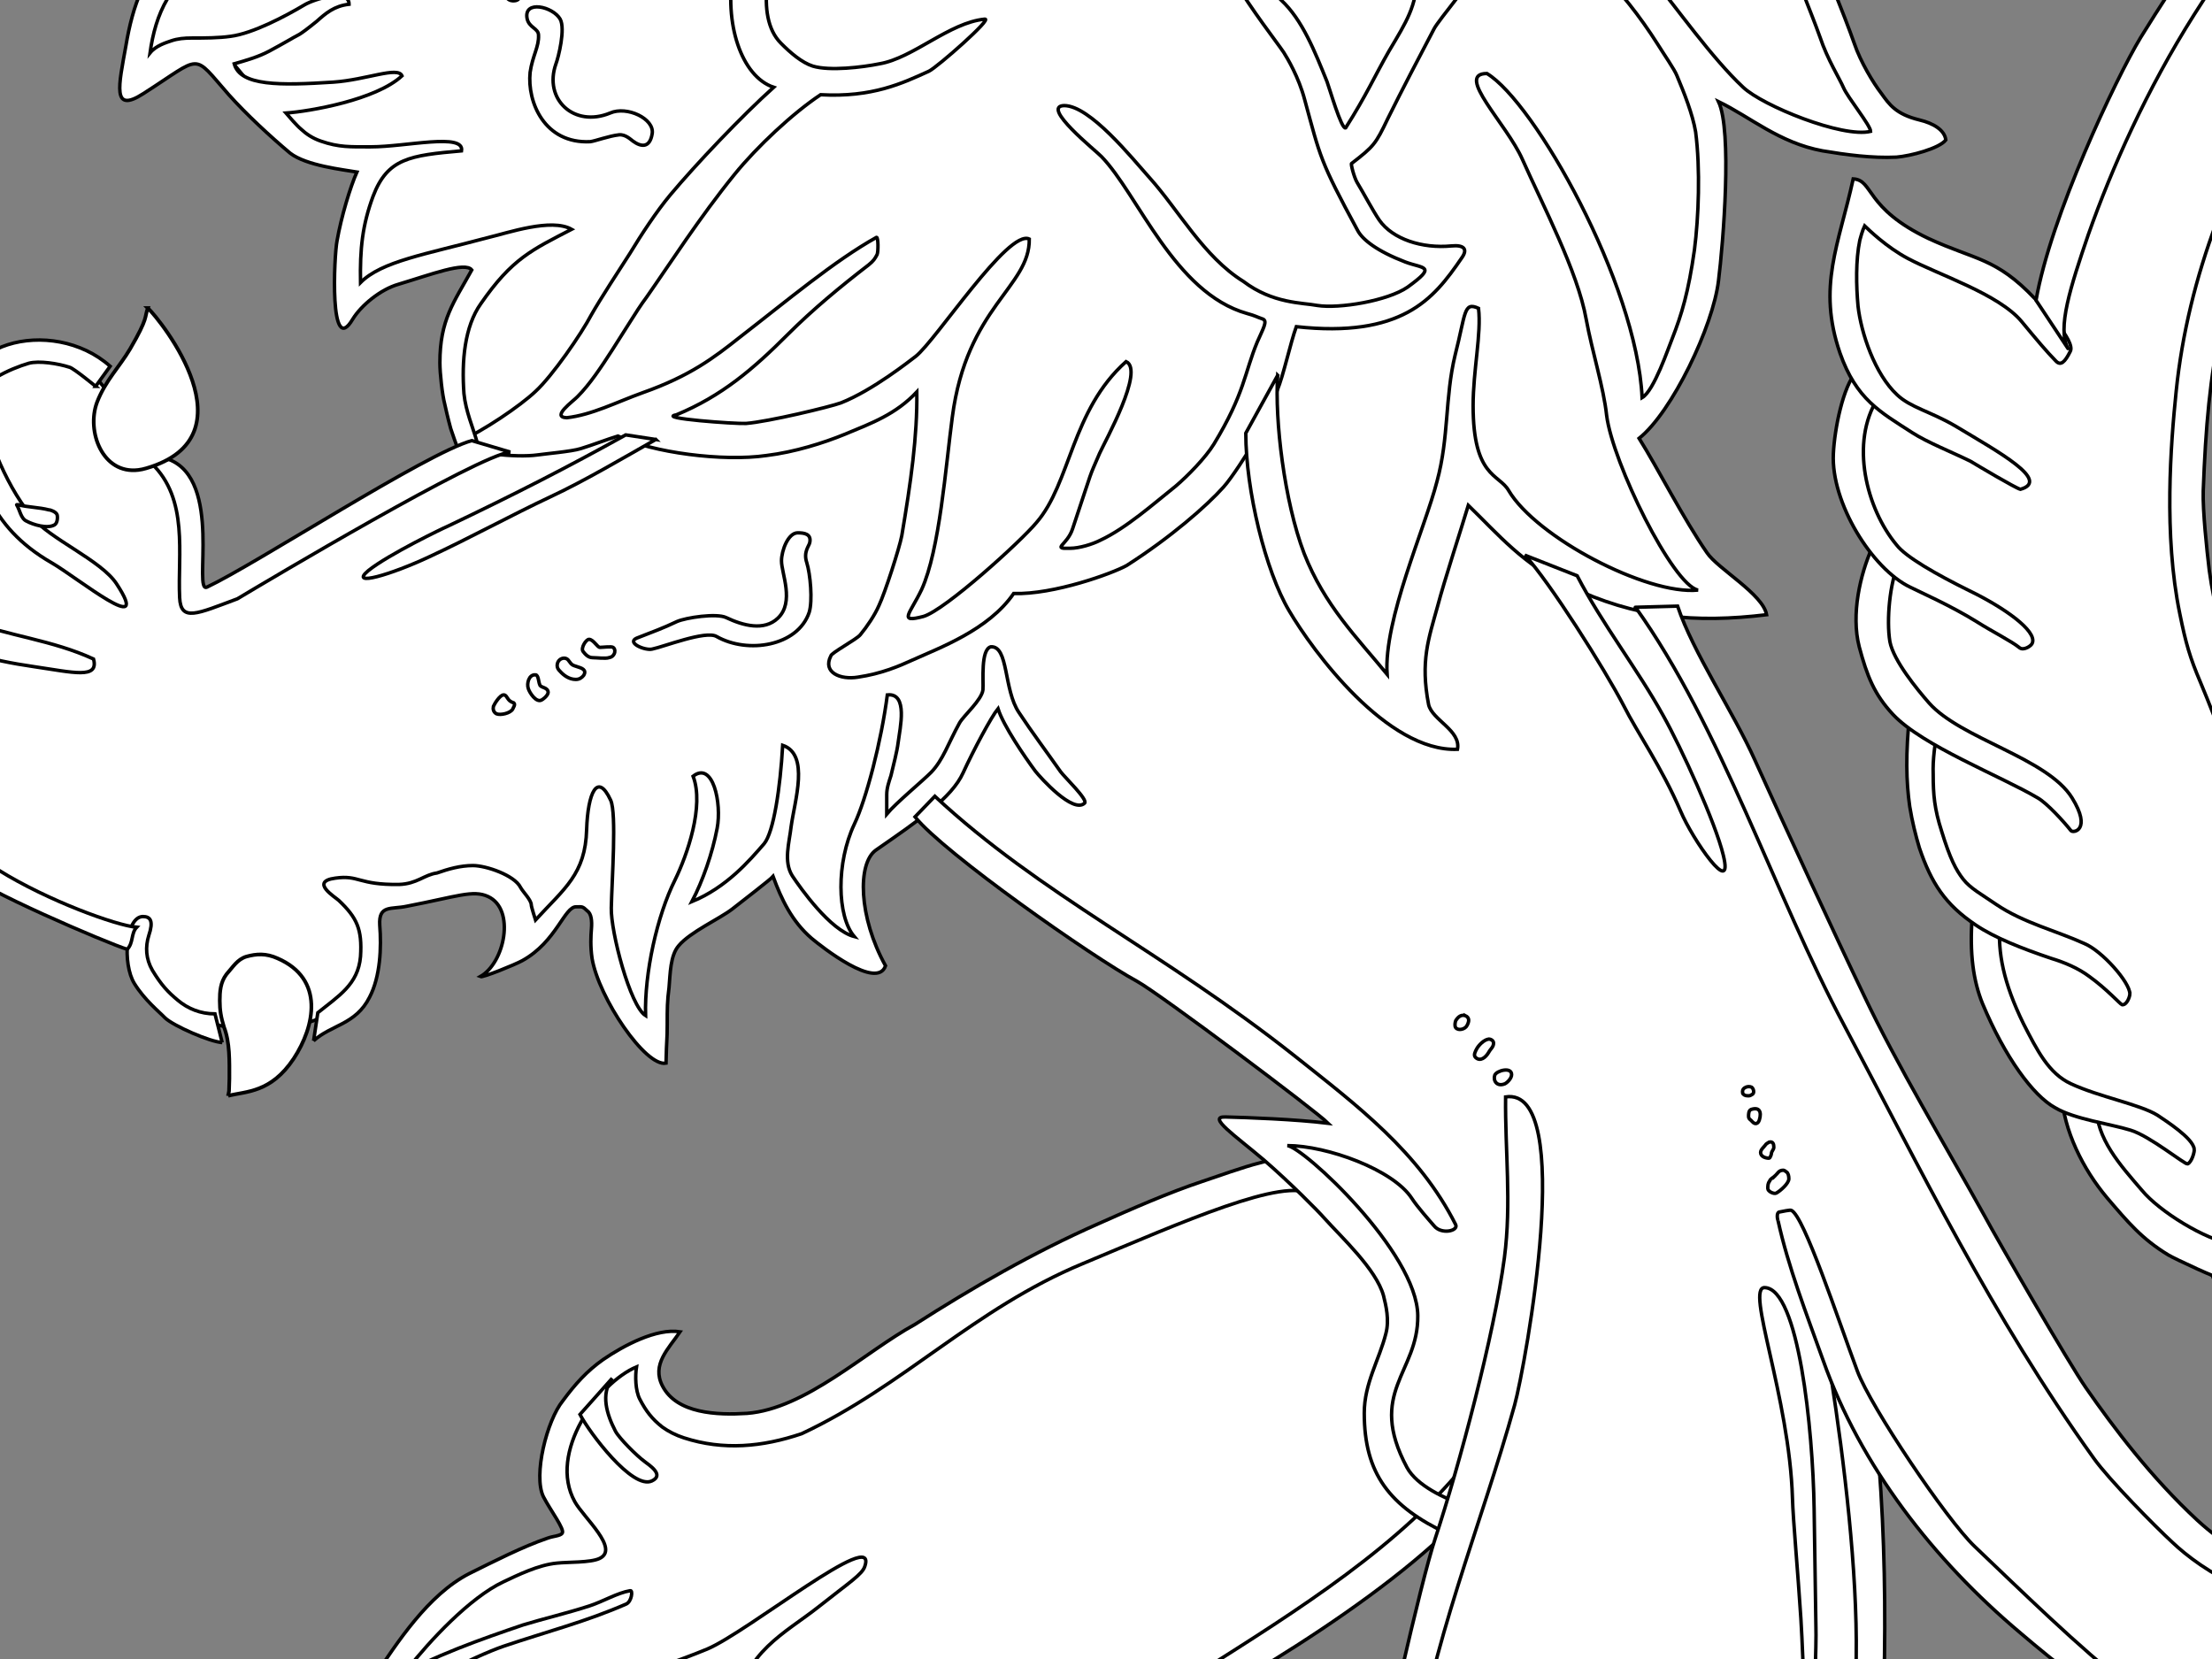 <?xml version="1.0"?><svg width="640" height="480" xmlns="http://www.w3.org/2000/svg">
 <rect width="100%" height="100%" fill="#808080" stroke="none"/>
 <title>Big English Lion</title>
 <defs>
  <clipPath id="clipPath9829">
   <path fill="none" fill-rule="evenodd" stroke="#000000" stroke-width="1px" id="path9827" d="m175,-3l0,100c0,20 25,50 60,50c35,0 60,-30 60,-50l0,-100l-120,0z"/>
  </clipPath>
  <clipPath id="clipPath6811">
   <path fill="none" fill-rule="evenodd" stroke="#000000" stroke-width="0.4" stroke-miterlimit="4" id="path5935" d="m83.5,13c-0.848,0 -1.507,0.962 -0.5,1.969l0,3l-14,0.031l0,-3c1.011,-1.011 0.349,-1.969 -0.5,-1.969c-0.848,0 -1.507,0.962 -0.5,1.969l0,3l-7,18l0,6l30,0l0,-6l-7,-18.031l0,-3c1.011,-1.011 0.349,-1.969 -0.5,-1.969z"/>
  </clipPath>
  <clipPath id="clipPath6286">
   <path fill="none" fill-rule="evenodd" stroke="#000000" stroke-width="0.4" stroke-miterlimit="4" id="path6262" d="m26,46l0,-6l11,-19l0,-3c-1.007,-1.007 -0.345,-1.98 0.504,-1.98c0.849,0 1.508,0.969 0.496,1.98l0,3l11,19l0,6l-23,0z"/>
  </clipPath>
 </defs>
 <g>
  <title>Layer 1</title>
  <g fill-rule="evenodd" id="Layer 2"/>
  <g id="g8441">
   <path stroke="#000000" fill="#ffffff" fill-rule="evenodd" d="m199.313,-166.293l-14.617,16.404l0.522,23.529l14.095,17.729l34.279,8.948l23.491,-0.828l34.802,-3.48l37.933,1.657l7.83,-10.273l-24.883,-11.433l-43.328,0.994l-35.845,-2.817l-22.273,-9.776l-10.614,-19.552l-1.392,-11.102z" id="path12"/>
   <path stroke="#000000" fill="#ffffff" fill-rule="evenodd" d="m18.175,-276.479l-15.837,-7.624l-44.028,14.249l-10.265,11.436l0,30.985l-18.79,8.283l-12.006,42.415l10.786,22.865l25.752,8.12l17.228,-8.12l23.319,21.873l-16.008,15.907l-2.261,23.864l21.922,25.515l17.399,0.829l16.535,-18.727l20.352,27.676l-5.393,16.403l-18.098,2.317l16.535,17.232l18.79,5.3l-18.098,8.949l-7.826,27.669l25.231,-7.454l24.361,29.327l21.223,3.649l-10.265,26.344l2.439,13.42l18.79,-8.949l25.232,-6.789l-14.096,21.038l0.699,23.864l4.002,16.566l-77.846,40.372l-3.687,-22.669l-6.702,-16.482l-22.744,-27.513l-21.264,-3.198l-14.075,13.89l-23.237,-7.859l-40.465,28.981l1.617,31.423l-11.642,16.958l2.302,35.692l12.506,17.885l35.264,5.437l14.747,-9.034l12.163,16.358l46.372,19.021l1.686,9.373l12.527,13.916l24.711,5.3l21.921,-7.787l6.613,-9.778l1.391,-23.028l32.016,-4.804l13.925,15.738l19.839,-18.89l3.303,34.464l12.527,16.573l4.002,-32.976l30.453,-20.215l23.491,28.505l1.741,-31.318l18.79,-13.094l63.517,47.395l70.294,53.518l-38.279,-7.957l13.582,11.925l-45.296,14.948l-93.717,51.501l-30.947,9.798l-15.741,-6.573l-3.145,-17.35l-22.511,16.482l-6.969,19.243l10.032,22.421l-34.023,11.958l-25.704,26.978l-15.98,43.609l51.299,-30.182l68.623,-21.801l-2.563,38.061l9.765,51.161l-4.331,19.066l-42.027,29.856l-23.936,4.543l-25.574,-28.204l-28.082,4.249l-22.662,22.604l0.384,17.99l-20.037,7.075l-8.84,11.299l5.132,37.702l23.642,17.448l24.204,-5.725l1.158,18.14l40.828,24.099l23.717,-9.138l9.176,-24.027l11.739,-13.923l10.046,-0.47l16.021,12.317l40.849,-5.117l4.077,-21.56l-2.453,-9.23l10.217,-11.782l33.852,13.89l17.152,-1.057l-18.996,-19.373l36.641,-4.295l-28.24,-17.767l46.07,-20.156l30.426,-21.775l-29.96,-15.424l-26.938,-80.659l49.072,-27.121l51.635,-40.646l-32.132,129.953l-18.968,17.898l-23.313,6.625l-14.966,-4.804l6.784,20.378l22.799,7.787l21.922,-3.642l-15.487,32.807l0,38.772l17.406,30.652l10.957,-38.936l24.711,-31.651l11.485,-27.173l39.149,45.9l-4.523,20.874l-52.896,63.962l-45.241,4.974l-20.537,26.671l-0.692,20.052l9.744,13.59l-12.533,18.557l11.485,31.644l40.026,13.094l22.271,-11.932l9.224,-13.088l26.794,16.899l37.758,-13.753l13.747,-17.402l1.741,-22.369l-12.006,-10.77l16.535,-14.745l17.748,5.47l25.231,-8.786l-1.22,-41.423l22.97,-8.616l0,-14.745l18.79,-4.974l9.224,-9.275l-18.968,-2.154l-11.485,-6.462l22.449,-8.786l10.265,-16.233l16.529,-8.786l1.22,-7.121l-24.361,-0.999l17.049,-15.404l19.318,-34.138l-32.886,1.658l-41.76,-31.312l-28.363,-20.881l5.564,-66.279l-4.523,-73.57l30.624,44.575l80.916,66.775l37.758,45.398l9.046,33.309l-0.87,36.945l24.361,-33.466l8.874,-32.48l-8.874,-41.09l32.365,13.583l42.288,-4.308l39.499,-14.412l5.393,-6.958l-32.365,-4.308l-55.856,-16.24l42.281,-17.898l23.491,-43.74l-23.491,13.753l-43.151,16.24l-21.579,11.926l14.445,-33.302l2.611,-34.301l19.489,-8.779l20.01,-24.027l5.564,-17.898l29.233,-22.532l10.272,-32.147l21.75,-22.036l3.132,-28.831l13.226,-18.387l3.303,-40.267l13.575,-21.044l1.391,-38.936l6.784,-25.848l-6.784,-25.848l5.044,-26.847l-5.044,-10.77l-18.269,16.736l-42.288,29.993l-6.962,-37.284l-30.097,-58.159l-30.631,-42.748l-13.219,-13.753l-37.765,35.124l38.807,46.063l23.662,78.048l-0.87,80.195l-18.79,104.222l-8.703,0.666l-10.265,-43.413l-24.361,-29.327l-4.002,27.004l-19.66,52.526l-44.022,-95.932l-7.14,-60.815l8.004,-56.168l25.93,-57.003l40.198,-51.697l38.45,-32.474l32.023,-5.966l29.233,10.77l5.914,23.198l10.094,-4.471l14.267,-28.002l-13.575,-22.206l22.1,-20.215l7.833,-41.259l8.353,-16.403l-2.611,-36.951l3.481,-22.696l-14.096,-39.601l-4.523,-29.83l-9.402,-5.966l-18.269,37.78l-20.181,35.293l-5.743,14.419l-16.357,-18.557l-30.803,1.155l-17.57,19.882l25.053,4.811l12.705,13.087l1.912,23.361l-13.918,33.635l-44.72,45.567l-72.385,86.99l-33.934,67.604l-8.175,31.814l-22.799,-16.736l-16.878,-7.121l-12.705,-11.436l-8.175,22.206l9.573,31.149l-6.962,19.719l12.006,31.814l-4.523,21.54l14.439,24.027l1.391,31.814l16.878,25.182l8.881,35.959l20.181,20.378l9.395,23.362l30.803,19.223l10.094,22.036l25.924,21.044l9.395,2.983l-5.043,32.97l-17.056,12.598l-25.053,-4.804l-47.852,-54.516l-79.347,-152.936l-37.238,-71.912l22.271,2.317l-13.397,-20.052l-14.617,-23.192l-0.699,-12.102l11.136,-5.959l10.444,-25.352l2.782,-31.318l-0.692,-34.628l21.051,12.754l25.931,7.957l10.436,-2.657l-15.309,-18.72l-18.276,-47.885l6.27,-20.711l-5.571,-25.189l6.092,-10.274l-1.919,-21.54l-8.874,-11.926l18.797,-13.753l6.263,-18.727l0,-12.924l-11.656,6.958l-19.667,0l-16.179,-5.3l-7.312,-8.453l18.968,-22.369l-0.87,-23.028l-5.393,-24.856l-10.786,-2.65l-21.75,7.787l-7.141,-5.137l-146.688,-0.829l-15.137,11.932l-12.698,15.411l-34.106,15.411l-13.575,10.933l9.395,11.762l1.919,15.744l21.223,8.949l8.011,-0.666l2.782,11.436l12.355,10.77l2.782,-19.06l6.613,-14.079l23.141,1.821l11.485,11.762l1.042,17.069l5.222,9.941l-6.962,17.069l-16.529,1.821l-19.66,-20.881l-4.351,0.333l-1.042,20.378l-18.276,22.043l-6.085,19.549l21.401,-3.812l25.403,5.47l-46.283,39.765l-21.579,-1.488l-4.351,-19.053l-18.441,14.745l-31.152,-38.446l-84.391,-76.546l-29.062,-38.446l0,-20.378l12.534,-21.207l-5.393,-20.385l-33.064,-24.523l-12.006,0l-14.096,9.948l-9.566,-22.369l0,0l0,0z" id="path14"/>
   <path stroke="#000000" fill="#ffffff" fill-rule="evenodd" d="m665.652,-46.992l43.328,-48.549l-26.449,-36.619l-12.703,-33.305l0,-26.677l15.487,-14.581l16.009,3.314l-7.656,-16.735l-20.359,-7.953l-19.489,3.977l-18.967,21.375l-4.872,-11.433l-12.528,-35.293l-3.48,-31.979l0,-25.186l-16.879,19.883l-6.96,24.026l-18.097,18.724l-4.176,28.5l4.176,14.084l-9.222,10.605l0.696,28.003l10.614,17.895l-4.176,15.41l4.872,18.724l13.921,16.57l-13.921,15.907l1.392,21.375l7.656,12.593l12.529,8.782l3.48,-21.375l21.751,-7.953l24.535,4.64l19.489,13.256z" id="path16"/>
   <path stroke="#000000" fill="#ffffff" fill-rule="evenodd" d="m296.236,-328.175l-10.094,2.48l14.966,28.335l11.307,58.988l145.647,0.333l7.133,-45.071l17.748,-46.227l-11.834,1.162l-21.223,18.055l-16.535,1.828l-6.435,3.812l-18.968,-10.607l-5.914,-4.641l-12.006,-20.548l-13.753,0.503l-18.619,23.361l-12.527,3.975l-6.784,8.283l-15.316,-8.779l-7.654,0.163l-19.14,-15.404l0,0z" id="path18"/>
   <path stroke="#000000" fill="#ffffff" fill-rule="evenodd" d="m529.752,398.232c3.828,24.523 7.656,56.337 7.308,81.025c0,12.427 -0.87,24.192 -1.044,36.122c-0.174,6.462 -0.87,13.421 -1.566,19.386c-0.174,1.657 -1.914,11.764 -1.914,15.41c0.87,1.657 10.788,7.788 12.18,8.948c2.088,1.823 12.702,9.445 15.313,11.93l17.053,15.41c10.092,9.113 20.359,18.061 34.627,19.055c9.745,0.663 16.531,0 23.317,-1.325c0.348,0 -3.132,6.296 -4.176,7.622c-0.87,1.16 -1.914,2.817 -3.306,3.811c-2.958,2.154 -5.742,3.977 -9.57,4.805c-7.656,1.657 -14.964,1.988 -23.491,2.32c-0.522,0 -8.178,-0.497 -10.266,0.663c-1.218,0.663 -0.174,1.823 0.348,2.982c1.566,3.148 18.271,1.491 24.361,1.326c4.524,-0.166 6.96,-0.829 10.614,-1.326c0,11.267 -23.665,18.558 -33.409,19.883c-5.916,0.829 -13.573,1.325 -15.487,3.811c-0.696,3.811 17.923,2.817 26.623,3.148c2.958,0.166 26.275,-1.657 24.709,1.16c-1.218,2.485 -4.698,4.971 -7.656,6.296c-5.916,2.486 -12.006,3.811 -18.445,5.136c-7.83,1.657 -16.357,1.16 -24.187,1.16c-2.784,0 -4.698,2.983 -0.696,3.646c4.524,0.663 8.178,0.663 12.876,1.16c5.568,0.497 19.837,-0.994 18.445,1.822c-1.392,2.486 -4.872,6.462 -7.83,7.954c-5.046,2.32 -17.227,4.971 -22.969,5.468c-13.051,0.994 -16.357,0.828 -15.661,3.645c0.174,0.663 1.74,0.663 2.61,0.828c13.573,1.988 19.489,4.142 30.103,8.616c0.522,0.166 2.262,0.497 4.002,0.663c3.654,0.166 8.178,0.331 10.615,1.325c-0.87,4.971 -31.669,10.439 -36.368,10.604c-4.698,0.166 -23.839,-2.319 -23.839,1.657c0.348,9.113 29.407,3.811 34.106,13.09c-5.568,-0.331 -20.011,8.782 -27.145,7.457c-2.436,-0.497 -6.612,-1.492 -9.396,-1.326c-2.61,0 -2.958,-0.331 -3.132,4.143c0,2.32 0.348,2.817 2.958,2.982c6.612,0.663 11.658,1.326 13.573,7.954l12.702,8.948c0.522,-2.651 -0.348,-6.794 -0.696,-9.279c-0.348,-1.491 -3.132,-6.131 -3.654,-6.628c-4.002,-3.811 10.266,-7.291 17.053,-9.279c5.046,-1.491 13.225,-6.794 14.965,-10.604c0,-0.332 0.696,-1.491 0.522,-1.491c-1.392,-0.166 -8.874,-1.492 -10.266,-2.32c1.392,-0.497 16.357,-6.628 18.097,-8.119c3.132,-2.651 5.742,-5.799 7.83,-8.285c1.392,-1.657 2.262,-1.989 1.392,-3.811c-0.174,-0.331 -1.218,-0.497 -2.436,-0.663c-2.784,-0.497 -6.96,-0.663 -10.44,-0.994c-1.566,-0.166 -11.31,-0.166 -12.528,-2.486c-0.87,-1.823 6.09,-3.479 7.482,-4.143c4.698,-2.319 8.875,-5.468 12.18,-8.947c1.914,-2.154 3.132,-3.977 4.698,-6.628c0.348,-0.497 1.392,-2.982 1.914,-4.142c5.568,-0.829 18.271,-13.09 21.229,-21.044c0.522,-1.325 0.87,-2.32 0.696,-3.314c-0.348,-1.491 -1.044,-1.325 -2.61,-1.16c-3.306,0.331 -8.526,2.319 -11.137,2.485c-10.266,0.332 -1.392,-6.628 5.394,-14.415c0.522,-4.971 5.046,-9.445 7.831,-13.09c5.916,-8.119 8.526,-11.599 8.7,-18.392c0.174,-1.823 0.522,-3.48 -1.218,-4.474c-1.044,-0.663 -2.436,-0.829 -3.828,-0.829c-2.958,0.166 -6.09,0.663 -8.7,0.994c-1.044,0 -4.698,0.828 -6.613,0.994c-2.262,0.166 -6.264,-0.166 -8.7,-0.663c-10.962,-1.326 -32.017,-17.398 -37.411,-24.357c-4.524,-5.8 -27.667,-23.695 -35.497,-25.517c4.35,-37.282 5.916,-82.019 2.784,-123.112l-13.921,-25.683z" id="path20"/>
   <path stroke="#000000" fill="#ffffff" fill-rule="evenodd" d="m491.645,793.748l12.006,3.645c1.044,0 5.22,-3.977 6.612,-4.805c2.262,-1.326 5.22,-5.799 6.439,-7.954l-6.439,-5.136c-1.392,3.645 -5.046,6.462 -8.004,8.948c-3.306,2.817 -7.308,3.645 -10.614,5.302z" id="path22"/>
   <path stroke="#000000" fill="#ffffff" fill-rule="evenodd" d="m214.974,-8.551l3.828,-8.119c-10.44,-9.113 -22.447,-24.357 -34.801,-35.128c-6.961,-5.965 -26.971,-28.665 -30.973,-26.677c-2.436,6.131 17.401,20.546 28.189,32.311c5.046,5.302 10.092,9.61 16.183,16.735c2.436,2.983 5.568,5.137 8.526,8.616c1.044,1.326 7.482,8.119 9.048,12.261z" id="path24"/>
   <path stroke="#000000" fill="#ffffff" fill-rule="evenodd" d="m94.561,-216.665l-7.83,1.823c-1.392,7.788 -14.095,15.41 -13.399,27.837c0.87,15.078 14.791,30.819 25.579,43.412c5.568,6.462 41.414,40.927 46.634,44.406c16.705,16.238 36.193,31.317 52.376,49.212c4.872,5.468 10.266,10.77 13.747,16.901c2.784,4.474 3.654,9.279 4.524,14.416c4.872,-3.314 4.698,-7.291 8.874,-11.102c-9.744,-10.439 -18.445,-24.688 -29.407,-35.293c-9.744,-9.279 -29.581,-25.517 -38.629,-34.299c-10.614,-10.605 -31.843,-27.837 -42.632,-39.601c-8.874,-9.776 -24.883,-32.145 -27.841,-39.104c-2.958,-6.628 -5.22,-12.924 0.696,-21.54c4.002,-5.8 6.264,-9.61 7.308,-17.067z" id="path26"/>
   <path stroke="#000000" fill="#ffffff" fill-rule="evenodd" d="m256.735,-162.648c-0.87,2.982 5.046,2.651 6.264,0.331c1.566,-3.148 -5.742,-3.148 -6.264,-0.331z" id="path28"/>
   <path stroke="#000000" fill="#ffffff" fill-rule="evenodd" d="m275.702,-167.122c-1.044,0 -2.784,0.994 -2.784,2.154c0,1.988 2.262,2.651 4.002,1.988c2.784,-1.325 1.566,-4.142 -1.218,-4.142z" id="path30"/>
   <path stroke="#000000" fill="#ffffff" fill-rule="evenodd" d="m263.348,-174.578c0,1.491 0.87,2.32 2.436,2.651c1.566,0.331 4.176,-0.331 3.132,-2.485c-1.044,-2.154 -5.568,-3.645 -5.568,-0.166z" id="path32"/>
   <path stroke="#000000" fill="#ffffff" fill-rule="evenodd" d="m438.746,-229.589c-1.044,0.166 -2.088,0.497 -2.958,0.994c-1.218,0.828 4.002,5.634 5.569,8.616c1.914,3.646 4.524,8.285 8.004,5.302c2.958,-2.651 6.96,-7.456 12.354,-11.93c2.784,-2.154 6.961,-4.474 11.137,-5.965c3.48,-1.16 6.438,-2.32 10.788,-3.148c16.531,-3.645 8.179,5.468 11.833,13.421c7.482,15.741 1.914,32.477 -4.176,41.424c-5.916,8.451 -22.273,12.924 -25.405,12.427c-7.308,-1.325 -6.438,0.663 -9.57,-3.48c-1.566,-1.988 -4.002,-4.142 -5.394,-6.296c-2.262,-2.982 -4.002,-1.657 -5.046,1.326c-0.87,2.485 5.394,7.953 7.308,11.599c1.566,2.817 3.306,5.302 4.698,7.953c0,0.331 2.784,6.296 2.958,6.296c7.134,13.587 7.134,40.927 0.348,54.679c-0.348,0.331 -1.218,1.491 -1.392,1.16c-2.088,-8.119 -7.308,-19.055 -9.049,-24.026c-1.392,-3.977 -4.698,-9.279 -8.526,-13.918c-3.828,-4.474 -8.353,-8.285 -12.355,-9.279c-0.522,0.497 -0.696,1.657 -0.174,2.817c1.392,2.651 5.046,5.302 6.787,8.285c3.132,5.468 6.786,11.764 8.178,14.581c3.132,5.799 8.178,27.34 12.355,31.979c1.218,1.988 8.004,8.45 9.918,9.445c3.48,1.657 10.44,4.308 16.705,3.811c-9.918,6.793 -33.409,3.811 -39.499,0.166c-8.874,-5.302 -21.229,-17.398 -21.403,-22.038c-9.223,-0.497 3.306,17.729 6.264,21.209c3.654,4.142 7.831,7.953 9.223,13.255c0.87,3.314 1.044,5.302 0.348,12.262c-5.916,20.546 -8.005,21.375 -13.224,30.819c-1.566,2.651 -5.046,7.125 -6.438,9.279c-0.174,0.331 -1.218,0.994 -1.218,0.331l-0.522,-12.924c-0.174,-6.462 -4.176,-20.712 -8.178,-27.505c-1.914,-3.645 -5.569,-7.291 -8.353,-10.936c-1.914,-2.651 -9.918,-6.462 -9.745,-7.788c-4.176,0.331 3.132,9.113 7.657,17.895c1.74,3.48 4.35,6.131 6.438,12.427c1.218,3.977 3.828,8.45 5.046,18.889c0.174,1.823 0.348,6.131 0.174,8.948c-0.522,9.279 -3.132,13.256 -8.352,22.038c-4.176,7.291 -6.439,12.593 -12.529,22.203c-1.218,0.497 -4.698,-11.598 -5.394,-13.421c-3.48,-8.616 -7.134,-17.895 -13.224,-23.529c-4.002,-3.811 -8.527,-9.776 -11.833,-14.25c-1.218,-1.823 -3.306,-4.143 -4.002,-6.296c-0.522,-1.491 -0.522,-3.148 -0.87,-4.64c-11.485,3.48 13.398,34.299 17.401,40.264c1.044,1.657 4.35,7.125 6.09,13.753c4.524,16.57 4.35,17.564 15.312,37.779c1.392,2.651 5.568,5.965 13.747,9.113c5.22,1.988 9.396,0.994 0.696,7.291c-5.742,3.977 -19.837,6.296 -26.101,5.302c-4.35,-0.828 -12.876,-0.497 -21.402,-6.959c-11.485,-7.125 -18.793,-20.712 -27.145,-29.991c-5.046,-5.634 -17.227,-20.878 -24.709,-20.878c-6.961,0.166 9.223,13.09 10.788,14.747c10.614,10.936 21.055,39.436 42.11,45.401c2.436,0.663 2.784,0.994 4.698,1.657c1.218,0.663 0,2.651 -1.74,6.628c-3.654,8.782 -3.654,14.913 -12.528,29.494c-2.436,3.977 -7.657,9.279 -10.962,12.096c-6.438,5.136 -14.443,12.261 -21.925,15.741c-2.262,1.16 -6.09,2.32 -8.701,2.32c-5.568,0.166 -0.87,-0.828 0.696,-5.634c6.438,-19.221 4.35,-13.753 7.831,-21.872c1.566,-3.48 13.05,-24.026 7.656,-26.511c-15.835,14.084 -16.009,35.127 -25.927,46.561c-4.524,5.468 -26.449,25.351 -32.713,27.174c-7.482,1.988 -3.828,-0.829 -0.522,-7.788c5.22,-11.433 6.96,-35.625 8.874,-49.874c4.176,-31.979 22.447,-37.613 22.273,-51.531c-6.09,-2.983 -26.971,29.328 -32.887,33.968c-1.566,1.16 -12.355,9.776 -21.577,13.421c-3.132,1.16 -21.055,5.468 -27.493,5.965c-3.132,0.166 -25.927,-1.491 -20.185,-2.485c13.225,-5.468 22.273,-13.256 32.365,-23.363c7.134,-7.125 15.139,-13.753 23.317,-20.049c1.392,-1.16 1.74,-1.657 2.436,-2.982c0.348,-0.828 0.348,-4.971 -0.174,-4.971c-12.181,6.794 -25.753,18.227 -39.674,28.997c-7.308,5.799 -14.268,11.102 -27.841,15.907c-7.83,2.817 -14.791,6.462 -22.099,7.291c-4.698,-0.166 1.914,-4.805 3.132,-6.131c3.48,-3.48 6.786,-8.45 10.092,-13.587c1.74,-2.651 3.306,-5.302 5.046,-7.953c1.566,-2.486 3.132,-4.971 4.872,-7.291c6.613,-9.445 15.313,-23.032 25.405,-35.459c6.438,-7.953 16.879,-17.729 24.883,-23.032c14.964,0.829 23.665,-3.314 31.321,-6.793c2.436,-1.16 18.619,-15.41 16.183,-15.078c-10.266,0.994 -20.706,11.267 -30.451,12.924c-4.872,0.994 -14.443,2.154 -19.315,0.663c-3.132,-0.994 -6.438,-3.811 -9.222,-6.628c-7.831,-7.788 -3.306,-26.014 1.914,-34.465c2.088,-3.314 10.788,-11.599 11.658,-11.267c-1.218,11.267 5.742,18.061 14.443,19.552c8.875,1.491 17.575,-0.828 26.623,-6.959c9.57,-6.296 12.18,-7.622 18.097,-14.084c13.573,-14.912 23.839,-24.192 29.407,-26.677l-22.273,5.137c-5.22,6.131 -13.746,13.255 -19.488,19.055c-8.005,7.953 -24.187,22.866 -35.672,11.764c-8.004,-7.788 10.962,-21.375 -1.914,-18.889c-45.59,7.953 -43.502,63.462 -24.883,69.592c-9.048,8.119 -22.447,22.203 -29.929,31.151c-4.002,4.805 -8.353,11.433 -11.659,16.901c-2.784,4.308 -8.7,13.421 -11.136,17.729c-2.958,5.634 -11.31,17.729 -16.183,22.203c-4.35,4.142 -15.313,11.599 -22.273,14.581c2.958,3.48 16.879,4.64 22.795,3.811c2.262,-0.331 9.918,-0.994 12.529,-1.823c3.306,-0.994 8.004,-2.817 10.788,-3.645c9.918,4.805 30.451,7.456 42.98,5.634c8.178,-0.994 16.531,-3.645 22.621,-6.131c8.004,-3.314 14.791,-5.799 20.881,-12.261c0.174,12.759 -1.74,26.18 -4.35,41.59c-0.696,3.645 -4.872,16.57 -6.612,20.215c-1.218,2.817 -3.48,6.131 -5.394,8.45c-1.044,1.326 -8.527,5.303 -8.527,6.131c-2.436,4.805 2.784,6.959 7.831,6.131c6.786,-0.994 11.832,-3.148 15.835,-4.971c7.656,-3.48 21.925,-8.616 29.233,-19.221c11.658,0.332 28.537,-5.799 32.713,-8.119c12.702,-8.119 23.143,-17.232 28.015,-22.7c2.262,-2.485 6.96,-9.776 8.352,-12.261c3.654,-5.965 4.872,-10.273 7.134,-15.575c1.914,-4.64 3.828,-13.753 5.569,-18.558c15.138,1.657 25.057,-0.332 32.191,-4.142c7.134,-3.811 11.484,-9.61 15.661,-15.741c1.914,-2.651 0.522,-3.811 -2.958,-3.48c-8.527,0.828 -17.053,-1.988 -20.881,-7.456c-1.914,-2.817 -4.524,-7.788 -6.438,-10.936c-0.87,-1.491 -1.914,-5.468 -1.566,-5.468c6.438,-4.971 6.96,-5.634 10.44,-12.924c4.35,-8.782 8.875,-17.398 13.399,-26.014c1.044,-2.154 12.528,-16.073 16.183,-21.54c3.132,-4.805 6.612,-10.605 8.874,-17.398c1.914,-6.296 4.524,-14.581 4.524,-20.215c0.174,-6.296 -0.696,-8.119 -1.914,-13.421c4.524,1.988 17.923,6.628 27.319,4.805c5.916,-1.16 14.443,-4.474 19.663,-9.445c1.74,-1.657 2.61,-4.142 3.48,-7.125c0.348,-1.16 -0.696,-1.326 -1.914,-1.16c-5.394,0.166 -11.31,0.331 -13.051,-0.331c-3.48,-1.16 -4.35,-0.994 -7.656,-3.977c-7.83,-6.793 -8.178,-5.799 -3.828,-13.753c3.828,-7.953 4.872,-15.907 5.916,-32.311c0.87,-13.753 -5.568,-25.683 -7.656,-31.814c26.797,-0.828 32.887,-12.759 37.933,-20.049c4.002,-5.634 4.872,-17.564 4.002,-29.494c-0.696,-11.93 -3.654,-23.695 -6.264,-29.825c-3.132,-7.622 -9.571,-6.959 -16.009,-5.799c-16.531,2.983 -31.321,12.261 -39.152,21.706c-1.392,-1.325 -5.916,-6.794 -6.612,-6.794z" id="path34"/>
   <path stroke="#000000" fill="#ffffff" fill-rule="evenodd" d="m330.514,-217.162l-1.566,-1.657c0,0 -5.568,7.125 -9.744,10.439c-3.132,2.817 -9.396,6.793 -13.051,8.616c-4.698,2.485 -3.48,-4.474 -2.262,-5.302c3.828,-2.486 8.004,-4.474 11.658,-7.291c4.002,-3.314 9.223,-8.616 11.485,-12.262c4.872,-0.828 10.266,5.302 15.486,6.959c5.046,1.657 9.57,3.314 16.183,4.474c3.306,0.497 7.656,0.994 15.139,0.331c7.483,-0.497 10.788,-0.829 14.269,-0.994c5.22,7.954 -22.447,7.291 -27.493,7.622c-4.35,0.166 -23.317,-3.811 -30.103,-10.936z" id="path36"/>
   <path stroke="#000000" fill="#ffffff" fill-rule="evenodd" d="m352.787,-208.38l6.09,1.988c-5.22,27.837 -45.068,24.854 -43.85,0.331l5.568,-5.137c-0.348,2.485 -0.522,5.137 -0.174,7.456c0.348,2.485 1.392,4.64 3.132,5.965c2.958,2.154 5.916,3.314 9.57,3.977c3.48,0.497 5.568,0.331 8.527,-0.166c4.35,-0.994 6.787,-2.154 9.222,-4.639c1.74,-1.988 2.61,-4.805 1.914,-9.776z" id="path38"/>
   <path stroke="#000000" fill="#ffffff" fill-rule="evenodd" d="m352.787,-175.075l1.044,-1.16c22.795,0.166 29.233,2.817 40.544,11.433c6.786,5.137 8.178,7.953 16.183,-0.663c3.306,-3.645 5.568,10.936 0.522,16.57c-2.61,2.817 -7.656,8.948 -14.269,9.279c2.088,2.817 6.612,7.125 6.438,15.576c0,3.148 0.696,7.953 -2.436,12.593c-1.566,2.32 -0.522,9.279 0.174,16.238c0.87,7.953 2.958,10.273 6.612,13.587c2.436,2.32 6.264,4.142 8.526,4.474c-3.48,6.959 -12.006,8.451 -20.185,6.131c-3.828,-1.16 -9.396,-2.651 -12.354,-5.468c-2.436,-2.485 -4.698,-5.634 -7.134,-8.451c-0.696,12.096 -9.918,20.878 -23.491,21.043c-2.436,1.16 -4.176,13.587 -1.914,15.741c1.914,1.823 5.742,6.794 2.262,9.776c-7.134,5.965 -25.405,-11.93 -26.101,-20.546c-5.742,1.326 -10.44,3.314 -14.964,5.634c-4.524,2.154 -8.701,4.64 -13.573,7.125c1.74,-3.811 2.61,-6.296 2.784,-8.285c0.174,-2.651 -2.436,-1.823 -3.132,-3.148c-0.348,-0.331 0.522,-2.154 -3.48,-2.32c-4.176,-0.166 -9.048,0 -14.616,1.657c-3.48,1.16 -6.438,2.817 -9.918,2.817c-1.914,0 -12.703,0.166 -12.703,-1.988c12.703,-14.581 16.009,-32.476 30.451,-46.395c7.308,-6.793 26.623,-2.32 37.934,-2.32c6.264,0 7.657,-3.48 9.396,-8.45c4.002,-10.273 -3.654,-10.439 -4.35,-14.747c1.74,-15.741 -4.35,-28.831 -21.403,-28.003c-13.92,0.497 -26.623,10.107 -39.151,11.599c-14.269,1.823 -30.451,-6.959 -30.451,-20.049c0,-0.828 0.348,-8.616 -0.522,-9.113c-3.132,-1.326 -6.786,-5.302 -6.786,-9.942c0,-8.451 4.524,-7.622 9.57,-11.433c10.092,-5.302 19.489,-13.587 29.581,-15.741c7.831,-1.823 10.266,-4.971 14.095,-11.102c4.35,-7.125 9.918,-10.605 13.572,-12.427c3.132,-1.657 6.09,-2.651 9.049,-3.811c8.7,-4.971 10.092,0.828 8.527,2.651c-2.784,2.983 -15.661,7.788 -21.055,13.587c-1.218,1.491 -5.394,8.45 -8.352,11.102c-1.044,0.828 -4.698,3.148 -8.875,5.634c-3.132,1.823 -7.134,2.817 -12.876,5.468c-7.483,3.48 -14.269,7.291 -16.009,8.947c-3.828,3.811 -12.18,7.456 -7.483,11.102c1.74,1.491 2.436,1.823 5.22,0.663c2.958,-1.326 11.659,-4.143 8.005,0.331c-3.828,4.474 -10.092,5.137 -8.005,11.599c2.61,7.953 4.524,12.593 12.703,13.918c5.22,0.828 20.881,-1.325 35.497,-7.29c6.438,-2.651 13.398,-4.308 19.663,-2.817c3.132,0.663 7.656,2.154 11.485,4.142c4.35,2.485 7.482,6.794 8.352,8.285c4.698,6.793 0.87,20.878 6.438,24.523c0.87,0.497 2.436,1.657 2.262,6.628c-0.174,3.48 0,7.622 -1.218,11.102c-2.088,6.628 -9.397,11.599 -13.92,11.599c-6.961,-0.166 -13.921,-0.166 -20.881,-0.166c-11.832,0 -14.617,-1.326 -21.751,6.462c-5.568,6.462 -8.005,16.404 -11.136,23.694c-0.174,0.663 -2.262,4.805 -1.74,4.805c2.61,0 13.572,-6.131 15.66,-8.285c0.87,-0.994 4.698,-4.142 5.394,-4.64c0.522,-0.663 3.654,-3.314 4.35,-3.314c4.002,0 -1.392,7.291 -1.914,8.119c-5.394,8.285 4.002,4.474 6.786,2.817c1.392,-0.828 5.916,-5.302 7.308,-6.959c0.696,-0.828 6.091,-6.131 6.264,-5.634c4.35,-1.325 2.262,2.983 1.392,4.308c-1.566,3.148 -18.793,20.215 -3.654,12.759c2.61,-1.326 8.7,-4.474 10.788,-6.462c2.436,-2.651 3.828,-8.948 6.96,-10.108c4.35,1.326 0.348,10.77 0.348,12.924c0,5.634 4.002,20.215 10.092,18.392c1.566,-0.497 1.392,-13.09 2.61,-15.078c4.35,-7.788 6.96,-12.759 7.134,-24.689c0.174,-3.645 4.698,-1.491 5.394,-0.828c2.436,2.651 -2.262,12.427 -2.088,19.055c2.784,1.326 8.7,-1.657 10.44,-3.314c3.654,-3.48 3.828,-10.936 1.914,-16.404c-0.87,-2.485 -7.134,-13.918 -7.656,-14.416c11.658,-5.634 23.491,27.34 38.107,27.34c-1.218,-1.16 -4.176,-9.776 -4.872,-12.924c-0.87,-2.817 -0.522,-7.622 -0.696,-12.427c-0.174,-4.64 -0.696,-9.279 -3.132,-12.096c-2.958,-3.314 -4.524,-4.474 -7.308,-6.794c-5.22,-4.474 -10.266,-6.296 -17.401,-7.622c0.696,-4.971 10.963,-3.314 14.791,-1.988c4.524,1.822 7.656,4.308 10.788,7.29c0.87,0.828 3.828,4.64 4.176,4.64c2.262,1.491 1.392,-8.119 -0.348,-9.776c-2.262,-1.988 -4.002,-5.468 -6.438,-7.788c-4.872,-3.977 -21.055,-11.102 -27.145,-12.593l-1.392,-0.331c5.917,-3.811 15.139,-5.302 24.361,1.988c7.308,5.634 20.533,0.994 22.099,-4.971c-12.528,-0.994 -18.619,-3.811 -26.971,-9.61c-9.222,-6.628 -27.319,-6.131 -26.797,-12.261z" id="path40"/>
   <path stroke="#000000" fill="#ffffff" fill-rule="evenodd" d="m486.25,-192.639l-1.218,-0.166c-1.914,2.651 -6.961,8.119 -10.44,3.811c-2.088,-2.485 -2.262,-4.64 -2.436,-10.273c-0.174,-5.137 -0.174,-14.084 3.48,-17.398c2.262,-2.154 6.09,-4.474 7.83,-0.828c0.348,0.828 1.218,7.953 1.566,7.953c5.046,0 3.48,-18.889 -4.698,-17.067c-3.654,0.663 -6.264,1.988 -9.222,4.805c-6.96,6.628 -3.654,22.203 -4.698,31.814c-1.914,17.232 19.837,10.936 19.837,-2.651z" id="path42"/>
   <path fill="#ffffff" fill-rule="evenodd" stroke="#000000" stroke-width="1.066" d="m82.555,-281.949c-0.87,3.314 -2.61,5.137 -5.568,10.273c-3.132,5.137 -9.918,8.616 -15.139,13.422c-7.134,6.296 -8.527,16.404 2.436,22.369c19.315,10.273 31.321,-37.944 18.271,-46.063z" id="path44"/>
   <path fill="#ffffff" fill-rule="evenodd" stroke="#000000" stroke-width="1.066" d="m-47.602,-299.844c3.828,4.474 12.876,16.404 13.746,29.328c0.348,6.628 11.137,14.416 19.663,11.102c17.053,-6.794 11.484,-19.386 1.044,-29.825c-5.22,-5.137 -16.183,-10.604 -24.013,-11.267c-1.914,0 -6.613,-0.331 -10.44,0.663z" id="path46"/>
   <path fill="#ffffff" fill-rule="evenodd" stroke="#000000" stroke-width="1.066" d="m-101.892,-198.935c2.61,-3.645 9.048,-7.953 11.833,-9.445c7.83,-3.811 16.357,-5.965 26.101,-1.326c6.96,3.314 9.918,6.296 9.57,14.416c-0.174,6.628 -4.002,9.445 -9.222,11.267c-9.222,3.314 -13.225,0.166 -20.707,-3.811c-2.088,-0.994 -17.053,-10.77 -17.575,-11.102z" id="path48"/>
   <path fill="#ffffff" fill-rule="evenodd" stroke="#000000" stroke-width="1.066" d="m-44.47,-80.794c1.566,1.16 12.528,7.622 23.839,9.113c11.485,1.657 23.143,-0.331 24.535,-16.901c0.174,-2.982 -1.218,-4.805 -2.784,-6.959c-1.566,-1.988 -4.698,-2.817 -7.656,-3.314c-2.958,-0.497 -6.09,-0.331 -8.874,0.331c-2.784,0.828 -5.22,2.154 -6.613,4.142c-2.784,3.977 -7.656,7.622 -12.354,9.942c-4.698,2.32 -9.223,3.48 -10.092,3.645z" id="path50"/>
   <path stroke="#000000" fill="#ffffff" fill-rule="evenodd" d="m348.437,-204.072l-0.348,-1.16c0.348,1.16 -12.354,5.468 -12.876,0.828c-0.174,-1.823 0.174,-2.32 0.87,-3.314c2.088,-2.651 -4.872,-6.959 -7.83,-2.817c-4.002,5.302 0.522,12.759 7.308,12.759c3.306,0 12.877,-3.148 12.877,-6.296z" id="path52"/>
   <path stroke="#000000" fill="#ffffff" fill-rule="evenodd" d="m292.407,-154.694l9.57,-2.154c0,0.166 -4.698,6.959 -5.046,7.953c-0.87,2.154 -1.392,5.799 -1.74,8.782c-0.348,3.148 -0.174,15.41 -1.392,15.741c-5.394,1.326 -17.401,-11.433 -19.489,-15.41c-2.088,-3.811 -1.218,-4.474 -1.392,-8.119l5.916,-1.988c0,3.48 -1.044,6.131 1.566,8.616c1.74,1.657 4.35,4.64 6.612,6.462c3.828,2.983 2.958,-3.48 2.958,-6.793c0.174,-2.983 1.392,-9.445 2.436,-13.09z" id="path54"/>
   <path stroke="#000000" fill="#ffffff" fill-rule="evenodd" d="m295.887,-104.157l-7.135,3.811c0,-5.799 0.696,-19.386 1.74,-24.689c3.306,-2.154 9.57,0.828 13.572,4.971c8.178,8.119 5.916,5.634 11.658,9.113c2.958,1.823 5.568,4.474 6.786,5.634c-4.002,0.663 -8.352,-0.166 -12.528,-0.166c-2.436,-1.988 -4.176,-4.64 -5.916,-6.296l-4.872,-4.805c-0.522,-0.497 -1.914,-2.32 -2.958,-1.988c-1.392,0.663 -0.348,12.593 -0.348,14.416z" id="path56"/>
   <path stroke="#000000" fill="#ffffff" fill-rule="evenodd" d="m335.387,-110.785l2.262,-3.645c-20.359,-20.215 -54.986,-10.936 -78.825,-11.93c-24.187,-0.994 -32.713,-2.651 -46.112,-13.256c-7.134,-5.799 -9.744,-14.913 -8.353,-20.878c1.218,-5.468 4.698,-10.273 3.48,-13.587c-10.614,3.977 -24.535,16.57 -25.579,28.168c-2.958,31.979 13.225,39.933 29.581,44.738c13.572,3.811 24.535,4.142 36.889,4.142c6.264,-0.166 14.79,-0.331 24.883,-2.983c5.742,-1.657 8.004,-0.994 12.877,0.663l5.394,-4.64l0,-4.64c-12.354,1.491 -24.535,3.314 -37.238,4.143c-12.529,0.994 -25.231,1.657 -39.325,-2.32c-7.309,-2.154 -16.183,-6.959 -20.881,-12.261c-2.61,-2.817 -3.48,-3.811 -5.916,-9.61c-2.784,-6.628 -2.088,-12.261 -1.044,-17.895c1.218,-6.959 8.7,-12.924 10.092,-13.918c0.522,9.776 0.87,13.421 5.742,20.712c14.965,21.872 48.548,21.043 84.393,17.895c8.874,-1.16 16.705,0 24.361,0.828c3.48,0.331 23.317,6.462 23.317,10.273z" id="path58"/>
   <path stroke="#000000" fill="#ffffff" fill-rule="evenodd" d="m312.069,-242.348l147.906,0l0,7.622l-147.906,0l0,-7.622z" id="path60"/>
   <path stroke="#000000" fill="#ffffff" fill-rule="evenodd" d="m460.497,-243.01c-1.392,-1.16 -3.828,3.48 -5.568,5.302c-0.87,0.994 6.612,5.965 7.482,5.302c1.74,-1.491 7.135,-3.314 5.047,-4.805c-2.262,-1.988 -4.698,-3.811 -6.961,-5.799z" id="path62"/>
   <path stroke="#000000" fill="#ffffff" fill-rule="evenodd" d="m369.666,108.596l-9.222,16.735c0,16.57 5.742,39.933 12.528,51.366c6.786,11.599 28.363,40.927 48.722,40.098c1.044,-5.468 -7.308,-8.451 -8.353,-12.924c-2.436,-12.593 0,-19.055 2.61,-28.5c1.914,-7.291 6.786,-22.203 8.874,-29.162c8.701,8.45 16.009,17.232 29.059,23.363c19.314,9.279 36.716,10.77 57.248,8.285c-1.044,-5.965 -14.095,-13.256 -17.227,-17.895c-6.786,-9.776 -14.268,-24.523 -19.663,-33.139c9.57,-7.622 21.403,-32.476 22.969,-45.566c1.392,-11.102 4.002,-43.412 0,-51.863c9.223,4.474 17.575,11.93 30.103,14.25c6.96,1.16 14.268,2.154 21.403,1.823c4.002,-0.331 12.354,-2.485 14.268,-4.971c-0.348,-2.817 -3.48,-4.805 -7.656,-5.799c-6.786,-1.657 -8.7,-4.474 -10.962,-7.622c-2.436,-3.148 -6.09,-9.279 -7.831,-14.416c-2.784,-7.953 -10.092,-26.18 -14.268,-34.133c0.696,-7.953 3.654,-9.113 4.872,-14.913c0.87,-4.142 0.696,-10.936 0.348,-14.747c-0.696,-5.965 -1.914,-8.948 -3.828,-14.416c7.83,-16.404 5.046,-31.151 2.958,-38.441c-1.044,-3.48 -4.35,-6.628 -6.786,-9.776c0.174,-1.988 -1.218,-1.988 4.698,-5.137c2.436,-1.326 8.526,-5.468 10.44,-7.953c1.392,-1.988 3.48,-4.474 4.176,-6.793c2.262,-9.445 3.132,-12.759 3.48,-20.381c0.348,-6.462 -0.87,-12.924 -1.74,-19.055c0.174,1.325 -5.568,8.45 -6.96,9.942c-2.61,2.485 -5.568,5.634 -9.918,5.799c-19.489,0.663 -28.711,-3.811 -34.105,-10.108l-11.137,4.64c8.179,6.628 15.835,10.605 26.623,13.421c6.439,1.657 13.399,0.828 16.879,0.331c3.654,-0.497 10.615,-2.651 13.224,-5.634c1.74,10.439 -6.96,24.523 -13.572,28.665c-10.44,6.628 -11.485,1.657 -18.793,-2.485c-5.568,-3.314 -10.962,-7.456 -17.748,-8.285c-3.828,1.326 -2.784,3.48 0.696,5.634c3.48,2.154 7.83,5.965 9.397,6.959c3.48,2.651 17.575,13.09 20.706,19.386c3.48,6.628 4.002,10.936 4.35,17.895c0,2.32 -0.174,7.456 -0.87,9.279c-1.392,-4.474 -30.277,-31.814 -38.107,-31.814c-6.264,1.491 -1.218,4.64 1.044,6.628c4.35,3.977 9.223,7.622 11.137,9.445c5.046,4.971 16.531,17.232 20.011,24.523c5.568,8.782 6.09,23.694 4.872,33.802c0.522,-3.314 -8.526,-14.416 -14.095,-19.718c-4.35,-4.308 -11.832,-11.599 -18.271,-12.593l-6.438,3.811c6.612,3.148 19.315,13.421 24.013,19.552c3.306,4.474 6.438,8.948 8.179,14.415c0.696,1.988 3.48,10.605 4.698,13.421c2.61,8.948 6.96,18.724 9.918,27.008c2.088,6.296 5.743,12.096 6.786,14.581c1.218,2.817 7.83,10.936 7.83,12.593c-8.178,1.988 -31.321,-7.456 -36.889,-12.758c-9.048,-8.451 -19.141,-22.866 -27.145,-32.642c-1.218,-1.491 -4.35,-4.64 -6.264,-6.296c-4.002,-3.811 -7.83,-5.965 -12.006,-9.279c-2.436,-1.988 -9.222,-8.451 -12.18,-8.451c-5.394,0.994 2.61,9.942 3.828,11.102l11.136,10.77c6.961,6.793 12.877,14.415 17.923,22.369c1.74,2.817 4.872,7.291 5.568,9.113c2.088,4.971 4.524,11.102 5.394,16.238c1.392,10.77 0.87,24.689 -0.348,34.133c-1.74,12.261 -3.654,18.558 -6.439,25.683c-1.044,2.485 -5.22,15.078 -8.7,17.067c-1.566,-33.139 -31.147,-85.499 -44.894,-93.784c-9.396,0 5.743,14.581 10.266,24.854c5.743,12.924 16.009,32.476 18.445,46.229c1.74,9.445 5.046,19.718 5.916,27.837c1.74,13.753 19.141,49.046 26.449,50.537c-14.791,1.491 -46.808,-15.244 -54.812,-28.831c-2.784,-4.805 -10.266,-3.811 -10.266,-24.523c0,-10.273 2.436,-20.878 1.566,-28.168c-4.35,-1.988 -3.654,1.326 -6.786,13.587c-2.958,12.262 -1.74,23.694 -5.22,36.453c-3.48,13.587 -15.487,40.098 -14.443,55.84c-8.7,-10.605 -18.097,-19.884 -24.013,-34.962c-5.743,-15.078 -8.526,-38.607 -7.657,-51.531z" id="path64"/>
   <path stroke="#000000" fill="#ffffff" fill-rule="evenodd" d="m-4.275,-279.629l-4.524,-7.456c24.709,-0.828 39.674,12.759 41.936,37.447c1.392,16.072 13.05,39.601 22.969,50.537c0.522,0.663 2.61,3.148 3.48,5.302c1.044,2.154 0.87,4.142 -2.784,3.977c-5.046,-0.166 -11.136,-9.279 -17.923,-19.552c-6.613,-9.942 -11.832,-21.706 -12.529,-27.174c-2.958,-20.049 -3.132,-40.927 -30.625,-43.081z" id="path66"/>
   <path stroke="#000000" fill="#ffffff" fill-rule="evenodd" d="m79.074,-235.223c2.262,-3.645 3.828,-7.622 6.09,-11.267c2.262,2.983 6.09,6.131 7.831,9.445c1.914,3.314 3.132,8.616 2.784,12.924c-0.87,9.113 -1.74,13.918 -7.308,20.38c-2.784,3.314 -12.006,4.474 -14.791,1.491c-3.306,-3.48 5.22,-2.485 8.875,-4.971c5.916,-3.811 7.134,-28.334 -3.48,-28.003z" id="path68"/>
   <path stroke="#000000" fill="#ffffff" fill-rule="evenodd" d="m56.976,-255.106l6.612,-7.456c-4.524,-4.308 -17.401,-8.119 -23.839,-4.805c-6.264,3.48 -10.441,10.439 -14.965,15.741c-1.218,1.326 -4.35,4.474 -5.046,5.799c-0.522,1.16 -5.394,4.308 -4.176,5.468c3.306,3.314 7.657,-2.154 8.353,-2.983c10.092,-11.93 19.489,-26.511 33.061,-11.764z" id="path70"/>
   <path stroke="#000000" fill="#ffffff" fill-rule="evenodd" d="m35.399,-231.246l-2.088,7.125c1.74,1.657 12.18,3.48 13.572,0.331c1.392,-3.148 -2.61,-2.651 -4.698,-2.982c-2.784,-0.497 -4.698,-2.651 -6.786,-4.474z" id="path72"/>
   <path stroke="#000000" fill="#ffffff" fill-rule="evenodd" d="m-47.602,-230.086l-9.048,4.308c-0.348,-8.948 -0.522,-18.392 0.174,-27.34c0.87,-9.611 11.136,-21.541 19.837,-23.86l2.61,7.622c-5.742,2.651 -13.746,9.445 -14.965,17.233c-0.522,3.148 -0.348,8.285 -0.348,11.599c0,1.657 0.87,7.953 1.74,10.439z" id="path74"/>
   <path stroke="#000000" fill="#ffffff" fill-rule="evenodd" d="m-68.483,-213.848l-8.353,-1.16c10.963,-17.398 44.024,-23.529 61.425,-2.485c8.004,9.61 5.22,9.279 28.015,26.843c4.002,3.148 11.31,6.959 17.575,10.77c6.264,3.977 11.832,7.622 12.703,8.782c0.696,4.971 -1.392,4.64 -4.524,3.811c-3.48,-0.663 -8.179,-4.308 -12.007,-6.131c-5.916,-2.817 -23.839,-13.09 -27.145,-15.575c-10.788,-8.119 -19.315,-21.209 -30.799,-29.328c-10.789,-7.953 -31.321,-3.148 -36.889,4.474z" id="path76"/>
   <path stroke="#000000" fill="#ffffff" fill-rule="evenodd" d="m-16.977,-209.706c-9.918,-6.793 -11.658,-10.439 -5.742,2.486c0.696,1.657 1.914,10.273 4.872,10.439c4.524,0.331 3.132,-3.148 3.132,-6.131c0,-0.497 -0.522,-2.982 -0.696,-3.314c-0.174,-0.331 -1.566,-2.982 -1.566,-3.48z" id="path78"/>
   <path stroke="#000000" fill="#ffffff" fill-rule="evenodd" d="m-15.585,-216.168l-4.872,-3.314c1.392,-1.326 2.784,-3.148 4.35,-4.143c1.218,-0.994 2.262,-1.657 3.828,-1.326c1.218,0.166 2.436,0.829 2.784,1.657c0.522,1.16 -1.566,2.651 -1.914,2.817c-0.87,0.166 -2.262,1.325 -2.784,1.822c-0.696,0.663 -0.87,1.823 -1.392,2.485z" id="path80"/>
   <path stroke="#000000" fill="#ffffff" fill-rule="evenodd" d="m-77.01,-182.697l-7.656,-4.143c-3.132,16.735 1.044,24.357 10.614,34.63c6.786,7.291 26.275,10.439 38.107,7.125c6.786,-1.988 17.401,-14.913 11.484,-17.232c-7.656,-3.148 -2.61,8.782 -14.965,10.273c-15.487,1.988 -29.407,-2.983 -36.02,-17.067c-0.87,-1.823 -2.436,-9.942 -1.566,-13.587z" id="path82"/>
   <path stroke="#000000" fill="#ffffff" fill-rule="evenodd" d="m-17.499,-99.518l-8.7,6.296c-1.914,-16.901 -1.74,-29.991 16.531,-38.773c8.352,-4.142 11.31,-2.486 17.749,-0.166c0,5.468 -5.568,2.817 -9.918,4.474c-4.002,1.325 -3.828,1.325 -7.482,4.805c-4.698,4.474 -6.438,6.628 -7.831,10.605c-0.348,1.326 -1.74,3.811 -0.348,12.759z" id="path84"/>
   <path stroke="#000000" fill="#ffffff" fill-rule="evenodd" d="m-0.447,-133.817l-7.308,2.982c-7.134,-4.639 -12.354,-5.965 -15.835,-9.776c-2.958,-3.148 -6.09,-6.131 -6.612,-10.107l5.568,-6.131c2.958,9.942 16.182,18.558 24.187,23.032z" id="path86"/>
   <path stroke="#000000" fill="#ffffff" fill-rule="evenodd" d="m28.265,-86.925l5.046,6.131c-5.046,4.143 -8.7,11.93 -13.225,15.078c-3.828,2.486 -10.962,4.474 -18.097,3.977c-5.742,-0.497 -9.222,-4.142 -12.877,-7.125l7.831,-4.142c3.48,4.308 9.222,6.131 13.224,4.474c8.527,-3.479 15.661,-11.764 18.097,-18.392z" id="path88"/>
   <path stroke="#000000" fill="#ffffff" fill-rule="evenodd" d="m39.401,-28.766c-2.088,-2.154 -3.306,-3.148 -4.002,-6.462c-0.174,0 9.222,2.154 14.095,-2.983c3.132,-3.148 5.568,-7.953 5.916,-12.261c1.218,-14.581 -4.698,-16.901 -12.876,-26.014c-5.221,-5.965 -7.83,-11.599 -11.833,-15.244c-2.262,-2.154 -5.046,1.657 -4.002,5.137c1.044,8.948 18.619,20.215 19.837,28.997c0.522,4.474 1.914,13.09 -4.698,15.244c-8.004,2.485 -11.832,-5.468 -15.661,-7.456c-3.48,8.451 -1.914,12.593 0.87,19.718c2.088,5.137 18.097,14.747 23.143,15.078c-8.179,6.296 -11.832,16.736 -13.747,28.168c-2.088,11.599 -4.176,19.884 5.046,13.919c17.401,-11.102 13.921,-11.93 24.709,0.331c5.046,5.634 12.006,12.096 17.748,16.901c4.698,3.645 15.487,4.805 19.315,5.468c-1.914,4.308 -4.524,12.924 -5.742,19.883c-0.87,4.308 -2.262,34.134 4.524,22.7c2.436,-3.977 8.005,-8.616 13.225,-10.107c9.396,-2.817 19.315,-6.628 21.229,-4.142c-5.22,9.445 -9.222,14.415 -9.222,26.843c0,3.148 0.696,9.279 1.392,11.93c0.87,3.977 1.566,6.462 1.74,7.125c0.348,1.16 1.914,5.468 1.914,5.468l5.742,-1.491c-1.218,-4.308 -3.306,-8.948 -3.828,-14.084c-0.696,-9.445 0.174,-19.386 4.872,-26.014c9.048,-13.09 14.791,-15.576 26.275,-21.541c-5.916,-3.314 -18.271,0.994 -24.535,2.485c-17.923,4.805 -30.451,6.794 -36.541,12.924c-0.174,-9.776 0.522,-16.57 3.654,-25.02c4.176,-10.936 10.614,-11.764 25.579,-13.09c0.87,-5.302 -16.009,-1.16 -26.275,-1.16c-5.916,0 -9.222,0.166 -14.442,-1.657c-2.436,-0.828 -4.35,-2.154 -5.742,-3.48c-1.044,-0.829 -3.654,-3.811 -4.35,-4.64c6.96,-0.497 26.101,-3.811 33.583,-10.77c-1.218,-2.817 -10.266,1.16 -19.837,1.823c-15.486,0.994 -26.971,1.16 -28.711,-5.302c3.48,-0.994 6.96,-1.988 10.092,-3.645c1.566,-0.828 4.524,-2.485 6.264,-3.48c2.436,-1.491 1.74,-0.497 7.482,-5.136c2.61,-2.32 5.047,-4.474 9.396,-4.971c0,-4.639 -10.092,-1.491 -12.876,0.166c-5.568,3.314 -14.965,8.285 -21.403,9.113c-3.48,0.497 -7.482,0.497 -11.136,0.497c-2.262,0 -4.176,0.166 -6.09,0.828c-1.392,0.497 -4.35,1.325 -6.09,3.48c1.566,-11.102 5.742,-21.375 18.445,-28.003c5.568,-2.651 4.698,-1.988 10.44,-3.645c4.872,-1.491 9.57,-2.982 10.788,-7.456c-4.524,-1.988 -9.744,3.645 -15.139,3.645c-5.046,0 -11.484,0.497 -16.357,-1.325c-5.22,-1.988 -8.004,-3.314 -12.18,-7.291z" id="path90"/>
   <path stroke="#000000" fill="#ffffff" fill-rule="evenodd" d="m152.505,5.368c0.522,2.651 3.306,2.817 3.306,4.805c0.174,3.314 -1.74,5.965 -2.436,10.77c-0.87,8.616 4.176,20.712 17.401,20.049c1.392,-0.166 5.394,-1.657 8.353,-1.988c1.914,-0.166 3.48,1.491 4.002,1.823c2.262,1.657 4.872,2.154 5.568,-2.154c0.696,-4.308 -7.309,-8.119 -12.181,-5.965c-10.44,4.308 -19.315,-3.977 -15.661,-14.25c0.696,-1.823 2.784,-10.107 1.218,-12.924c-2.088,-3.645 -10.614,-5.634 -9.57,-0.166z" id="path92"/>
   <path stroke="#000000" fill="#ffffff" fill-rule="evenodd" d="m127.274,-30.588c-1.044,0.497 -3.132,1.657 -3.48,2.154c-0.522,0.663 -0.87,1.657 0.348,1.988c1.566,0.497 3.306,-0.497 4.35,-1.491c0.522,-0.497 1.218,-0.994 1.044,-1.657c-0.174,-1.491 -1.044,-1.491 -2.262,-0.994z" id="path94"/>
   <path stroke="#000000" fill="#ffffff" fill-rule="evenodd" d="m130.581,-22.138c-0.87,0.828 -0.87,1.988 -0.696,2.982c0.174,0.663 0.348,1.491 1.218,1.657c2.088,0.663 3.654,-1.657 3.828,-3.148c0.522,-2.983 -2.262,-3.314 -4.35,-1.491z" id="path96"/>
   <path stroke="#000000" fill="#ffffff" fill-rule="evenodd" d="m144.501,-13.853c0.696,-0.497 -0.174,-1.657 -0.696,-1.988c-1.044,-0.663 -3.654,0 -4.524,0.994c-0.87,0.828 -0.87,2.32 -0.522,3.645c0.348,1.491 1.566,3.977 3.654,2.485c1.914,-1.325 0.348,-3.977 2.088,-5.136z" id="path98"/>
   <path stroke="#000000" fill="#ffffff" fill-rule="evenodd" d="m152.853,-6.231c-0.87,0.497 -1.914,1.988 -2.262,2.817c-0.174,0.828 0.696,3.811 -2.262,3.645c-2.958,-0.165 -2.958,-4.805 -0.348,-7.456c0.87,-0.828 2.262,-1.326 3.828,-1.491c1.218,0 1.566,2.154 1.044,2.486z" id="path100"/>
   <path stroke="#000000" fill="#ffffff" fill-rule="evenodd" d="m317.116,-238.04l-9.744,0.828c0,-7.953 -1.74,-16.238 -2.436,-23.363c-0.696,-7.622 -2.436,-20.546 -5.046,-29.991c-4.872,-16.238 -23.143,-37.944 -14.791,-39.767c14.095,-3.314 24.361,3.48 32.888,14.581c4.002,0 14.268,-0.166 18.619,7.953c4.524,-7.953 10.962,-11.102 18.793,-11.433c1.392,-2.817 2.61,-5.634 3.48,-6.959c4.698,-7.456 12.877,-19.386 23.317,-18.889c10.614,0.331 14.965,5.468 19.663,13.753c2.088,3.977 3.828,9.113 4.524,13.256c5.916,-0.663 9.57,0.663 12.876,1.988c2.436,0.994 6.613,4.971 8.179,7.788c2.088,-3.314 3.654,-4.971 7.482,-5.965c3.828,-0.994 4.176,-1.491 13.747,0.166c4.698,-5.634 10.266,-9.942 16.879,-14.084c3.828,-2.32 7.309,-3.977 12.006,-4.971c5.742,-1.16 10.789,0.166 10.092,2.651c-1.044,3.977 -7.482,13.422 -10.614,22.038c-7.482,20.381 -15.139,45.898 -16.009,68.929l-7.308,-0.166c2.088,-20.712 6.786,-44.075 13.572,-62.633c2.61,-7.622 5.394,-13.587 9.744,-20.878c-0.522,-5.799 -16.009,6.296 -19.662,10.604c-2.262,2.651 -3.828,9.445 -7.831,7.291c-5.046,-2.651 -7.308,-3.148 -12.18,0.331c-6.09,5.799 -6.787,6.793 -6.438,14.581c0.174,3.148 2.784,5.965 4.002,7.125c1.218,1.326 4.872,4.474 11.136,5.468c1.74,0.331 0,4.805 -0.696,4.971c-4.35,1.16 -10.266,-1.823 -12.702,-3.148c-2.262,-1.16 -6.786,-3.645 -9.918,-6.959c-4.872,2.486 -11.658,5.634 -15.835,6.793c-5.046,1.326 -8.874,-0.331 -6.09,-3.314c2.61,-2.817 5.916,-2.817 9.222,-3.977c3.306,-1.16 5.916,-3.48 8.526,-8.616c1.218,-2.485 2.784,-5.634 1.044,-11.93c-0.696,-2.817 -6.264,-6.296 -9.744,-6.959c-2.088,-0.331 -6.265,-0.497 -7.656,-1.823c-2.262,-2.485 -2.958,-3.48 -3.306,-5.965c-0.174,-2.817 -1.218,-5.302 -2.262,-7.291c-2.262,-4.308 -6.96,-11.433 -13.224,-11.433c-4.35,0 -10.092,4.971 -14.095,10.107c-3.132,4.142 -4.698,8.948 -7.308,12.593c-0.174,0.331 -1.392,3.314 -5.046,3.148c-6.612,-0.994 -12.876,1.988 -13.051,13.753c0,7.788 0.348,7.456 4.002,11.433c4.35,4.474 9.223,5.965 12.703,7.953c1.392,0.994 -0.348,4.142 -2.262,4.142c-3.132,0.166 -9.223,-1.491 -12.18,-3.314c-3.48,-2.154 -4.698,-5.799 -7.134,-6.959c-5.046,0.497 -8.353,9.113 -18.793,11.102c-8.874,1.657 -3.306,-4.142 -0.348,-7.456c7.483,-8.451 16.009,-5.468 12.529,-21.54c-1.044,-5.634 -9.745,-5.965 -15.487,-6.131c-6.96,-0.331 -6.438,-8.616 -14.79,-13.09c-5.22,-2.982 -6.438,-2.485 -9.396,-1.989c-2.958,0.497 0.87,6.794 2.262,8.285c2.262,2.32 2.958,3.314 4.176,5.799c1.914,3.645 3.306,8.285 4.524,11.101c0.348,0.663 1.566,3.48 3.306,11.599c1.74,10.605 2.61,13.421 5.046,25.02c1.392,7.291 3.48,15.41 5.047,23.86z" id="path102"/>
   <path fill="#ffffff" fill-rule="evenodd" stroke="#000000" stroke-width="1.066" stroke-linecap="round" d="m370.014,-260.906l88.396,1.16" id="path104"/>
   <path stroke="#000000" fill="#ffffff" fill-rule="evenodd" d="m456.321,166.59l-15.139,-5.965c6.961,7.456 23.143,32.973 28.712,43.744c3.654,7.291 10.962,17.729 16.357,30.322c3.48,8.285 15.487,25.517 12.354,12.759c-2.262,-9.445 -12.18,-31.151 -17.401,-40.43c-7.308,-13.256 -17.574,-26.346 -24.883,-40.43z" id="path106"/>
   <path fill="#ffffff" fill-rule="evenodd" stroke="#000000" stroke-width="1.066" d="m66.024,317.042c5.22,-1.326 12.354,-0.829 18.966,-10.77c6.091,-9.279 9.048,-23.032 -4.698,-28.997c-3.306,-1.491 -6.09,-1.325 -9.048,-0.497c-2.61,0.828 -3.828,2.982 -5.742,5.137c-1.74,2.32 -1.914,4.971 -1.914,7.622c0,2.817 0.348,4.805 1.218,7.622c1.74,4.474 1.566,9.942 1.566,14.913c-0.174,5.468 0,2.486 -0.348,4.971z" id="path110"/>
   <path stroke="#000000" fill="#ffffff" fill-rule="evenodd" d="m189.743,127.154l-8.701,-1.326c-16.705,9.279 -32.191,17.232 -51.68,26.511c-0.87,0.331 -17.053,8.119 -22.795,12.759c-5.742,4.805 6.613,1.16 17.575,-3.977c11.484,-5.302 23.839,-12.096 35.149,-17.398c9.918,-4.639 21.403,-11.433 30.451,-16.57z" id="path116"/>
   <path stroke="#000000" fill="#ffffff" fill-rule="evenodd" d="m147.633,130.799l-11.136,-3.314c-13.225,3.645 -62.158,35.546 -76.575,42.367c-4.246,2.157 4.705,-30.975 -11.147,-36.954c0,0 -4.977,1.125 -4.977,1.125c10.911,10.413 7.568,26.355 8.176,38.897c0.345,7.106 5.066,4.661 16.699,0.336c8.875,-5.302 69.563,-41.463 78.96,-42.457z" id="path118"/>
   <path stroke="#000000" fill="#ffffff" fill-rule="evenodd" d="m64.284,301.632l-2.088,-8.285c-4.176,0 -7.83,-1.491 -10.788,-3.977c-2.784,-2.32 -4.698,-4.308 -7.308,-8.616c-1.914,-3.314 -2.088,-6.793 -1.044,-10.107c1.392,-4.143 0.522,-5.468 -1.74,-5.468c-5.046,0.166 -5.916,13.753 -2.436,19.386c2.958,4.805 7.308,8.285 8.874,9.942c2.436,2.32 13.051,6.959 16.531,7.125z" id="path134"/>
   <path stroke="#000000" fill="#ffffff" fill-rule="evenodd" d="m90.733,301.135l1.218,-8.119c5.916,-4.805 11.658,-8.119 12.354,-16.238c0.522,-7.953 -1.044,-11.267 -6.264,-16.238c-1.044,-0.994 -8.527,-5.468 -1.044,-6.462c6.961,-0.994 6.613,1.988 18.445,1.823c5.22,-0.166 7.309,-2.817 10.962,-3.314c3.306,-1.16 6.786,-2.154 10.44,-2.154c3.828,0 12.006,2.817 13.746,6.296c0.696,1.326 3.132,3.645 3.132,5.137c0,0.497 1.218,4.308 1.218,4.308c8.352,-9.113 14.443,-13.256 14.791,-26.18c0.348,-10.604 3.132,-16.735 6.961,-8.45c1.74,3.811 0.348,23.032 0.174,31.151c-0.174,6.793 5.394,28.334 9.918,31.151c-0.348,-12.262 3.306,-28.831 8.527,-39.27c3.48,-7.125 8.526,-21.375 5.22,-29.991c5.742,-4.474 8.353,7.788 6.96,15.078c-1.392,7.29 -4.176,15.244 -7.308,21.209c10.092,-4.142 16.705,-11.93 20.88,-16.735c2.784,-3.314 4.698,-16.238 5.394,-28.5c7.83,2.651 3.48,15.907 2.436,23.529c-0.522,4.639 -2.262,10.107 0.348,14.25c2.436,3.645 10.962,15.741 17.923,17.564c-5.046,-5.965 -5.22,-21.375 0,-32.476c3.48,-7.291 7.83,-24.026 9.57,-37.447c6.091,-0.663 3.654,9.61 3.132,13.753c-0.348,2.817 -1.392,6.628 -2.088,9.61c-0.522,1.657 -1.218,3.48 -1.218,5.468l0,5.634c2.784,-3.314 10.44,-9.61 12.877,-12.096c3.48,-3.645 4.872,-8.285 8.178,-14.25c1.218,-2.154 6.438,-6.628 6.786,-9.61c0.174,-2.651 -0.696,-11.598 2.262,-12.427c5.22,-0.331 3.654,12.427 8.178,19.055c3.48,5.302 8.527,12.096 12.007,17.067c1.218,1.657 8.004,8.119 6.96,9.113c-3.306,3.148 -12.703,-7.291 -14.269,-9.279c-2.958,-3.977 -9.222,-13.09 -10.788,-18.061c-1.914,2.32 -7.134,12.096 -10.092,18.558c-3.306,7.291 -13.05,13.918 -25.231,22.369c-5.394,3.811 -5.046,19.386 2.784,33.471c-2.436,7.125 -18.445,-5.468 -21.403,-7.953c-5.742,-4.971 -8.7,-11.268 -11.136,-17.895c-0.696,0.829 -8.874,7.125 -11.832,9.445c-3.654,2.817 -12.18,6.628 -15.487,10.605c-2.436,2.817 -2.436,8.119 -2.784,12.096c-0.522,3.977 -0.522,6.131 -0.522,10.605c0,4.971 -0.174,3.48 -0.348,11.267c-5.916,1.16 -19.489,-18.889 -21.403,-30.322c-0.522,-3.645 -0.347,-6.462 -0.174,-8.616c0.174,-2.154 0,-4.308 -1.218,-5.137c-1.392,-1.326 -1.392,-1.16 -3.132,-1.16c-3.48,-0.166 -5.743,10.107 -15.661,15.575c-2.088,1.16 -11.485,4.971 -12.181,4.64c7.135,-3.977 10.266,-19.552 2.262,-23.198c-4.35,-1.988 -8.875,0 -23.491,2.817c-4.524,0.994 -8.179,-0.497 -7.831,5.468c0.522,6.462 0.174,14.913 -2.958,20.878c-4.002,7.953 -11.136,7.953 -16.183,12.593z" id="path138"/>
   <path stroke="#000000" fill="#ffffff" fill-rule="evenodd" d="m230.808,154.162c-2.784,0 -4.698,5.137 -4.698,8.119c0,3.645 3.828,11.93 -1.044,16.57c-4.002,3.811 -10.092,2.154 -14.964,-0.166c-2.784,-1.326 -11.659,0 -14.269,1.16c-4.176,1.988 -6.612,2.817 -11.658,4.805c-2.958,1.326 2.436,3.645 4.524,3.148c3.306,-0.663 15.486,-5.468 18.619,-3.645c9.048,5.136 23.491,2.817 26.797,-6.959c1.044,-3.314 0.348,-11.102 -0.696,-14.416c-1.044,-3.148 0.696,-4.805 0.87,-5.799c0.522,-2.485 -1.566,-2.817 -3.48,-2.817z" id="path140"/>
   <path stroke="#000000" fill="#ffffff" fill-rule="evenodd" d="m173.56,187.302c0.87,0 3.306,-0.331 3.828,0c0.696,0.497 0.522,1.491 0.348,1.823c-0.348,0.663 -0.696,0.994 -1.566,1.16c-0.87,0.332 -3.654,0 -4.698,0c-1.392,0 -2.262,-1.16 -2.784,-1.823c-0.696,-0.994 0.87,-3.48 1.74,-3.48c1.218,0 2.436,2.32 3.132,2.32z" id="path142"/>
   <path stroke="#000000" fill="#ffffff" fill-rule="evenodd" d="m164.512,191.113c-0.87,-1.326 -3.306,-0.663 -3.306,1.491c0,0.663 0.348,1.16 0.87,1.657c1.044,1.16 2.61,2.32 4.524,2.32c1.044,0 1.74,-0.497 2.262,-1.16c1.044,-1.657 -0.696,-2.154 -1.74,-2.485c-1.392,-0.497 -1.566,-0.331 -2.61,-1.823z" id="path144"/>
   <path stroke="#000000" fill="#ffffff" fill-rule="evenodd" d="m154.941,195.255c-1.914,-0.165 -2.61,2.486 -2.088,3.977c0.348,1.16 2.262,4.142 3.828,3.314c0.348,-0.166 1.74,-1.16 1.914,-2.154c0,-1.657 -2.262,-1.326 -2.436,-2.32c-0.348,-0.663 -0.348,-2.817 -1.218,-2.817z" id="path146"/>
   <path stroke="#000000" fill="#ffffff" fill-rule="evenodd" d="m147.111,202.38c-0.522,-0.663 -0.696,-1.325 -1.392,-1.325c-1.044,0 -2.61,2.485 -2.958,3.314c-0.174,0.828 0,1.657 0.87,2.154c1.218,0.497 4.002,-0.166 4.698,-1.326c0.174,-0.497 0.87,-1.325 0.348,-1.823c-0.522,-0.166 -1.218,-0.497 -1.566,-0.994z" id="path148"/>
   <g id="g8956">
    <path fill="#ffffff" fill-rule="evenodd" stroke="#000000" stroke-width="1.066" d="m63.36,585.818c7.176,9.009 4.324,4.991 7.709,10.791c2.461,4.387 3.769,6.543 7.905,16.424c3.826,9.657 23.876,13.553 28.32,0.759c10.865,-30.394 -36.526,-30.153 -43.933,-27.973z" id="path150"/>
    <path fill="#ffffff" fill-rule="evenodd" stroke="#000000" stroke-width="1.066" d="m22.209,688.216c9.831,-3.87 15.984,-4.723 30.131,-2.491c7.851,1.306 19.242,-3.296 18.672,-11.155c-0.986,-15.42 -13.882,-18.608 -26.837,-12.904c-6.478,2.852 -17.126,12.646 -20.048,19.002c-0.788,1.478 -1.584,4.067 -1.918,7.548z" id="path152"/>
    <path fill="#ffffff" fill-rule="evenodd" stroke="#000000" stroke-width="1.066" d="m118.69,759.331c1.576,-2.955 2.126,-3.767 8.639,-11.807c3.687,-4.499 9.86,-8.317 12.16,-14.75c2.939,-8.95 -4.676,-22.185 -16.063,-18.324c-29.4,9.536 -6.818,41.979 -4.736,44.881z" id="path154"/>
    <path fill="#ffffff" fill-rule="evenodd" stroke="#000000" stroke-width="1.066" d="m229.24,739.822c4.609,-2.715 11.1,-7.42 14.366,-18.739c3.105,-10.505 3.512,-24.731 -11.649,-26.673c-3.499,-0.391 -7.561,1.883 -10.064,3.795c-2.035,1.692 -2.516,3.765 -3.467,6.427c-0.952,2.662 -0.424,5.185 0.337,7.783c0.994,2.674 1.759,4.531 3.534,6.838c3.008,3.945 4.53,9.142 6.054,13.968c1.522,5.197 0.679,3.191 0.889,6.601z" id="path156"/>
    <path stroke="#000000" fill="#ffffff" fill-rule="evenodd" d="m47.236,657.83l-4.287,1.087c2.245,-9.917 3.918,-15.688 14.849,-21.182c3.591,-1.683 6.78,-1.517 11.997,-1.931c-0.825,-4.599 -1.046,-6.527 -1.115,-7.788c0.255,-3.259 0.679,-8.444 1.866,-11.402c0.87,-2.07 2.84,-5.764 4.562,-7.31l4.847,8.254c-4.072,3.756 -4.605,13.609 -2.3,18.069c15.228,3.572 22.171,0.871 41.808,-3.164c3.35,-0.647 20.952,-2.99 15.002,2.385c-3.053,2.724 -35.645,12.464 -45.515,10.627c-13.756,-2.6 -35.449,-5.173 -41.714,12.354z" id="path158"/>
    <path stroke="#000000" fill="#ffffff" fill-rule="evenodd" d="m112.827,635.76l-7.318,0.476c3.279,-1.537 3.593,-2.054 4.624,-4.938c0.394,-0.739 0.181,-3.778 0.806,-4.071c1.093,-0.512 1.874,-0.878 2.57,-0.281c0.31,0.224 1.393,1.194 1.388,1.935c-0.01,1.482 -0.352,6.075 -2.069,6.88z" id="path160"/>
    <path stroke="#000000" fill="#ffffff" fill-rule="evenodd" d="m88.415,644.065l-11.823,-0.736c2.483,1.052 4.964,2.475 6.74,4.412c1.7,1.789 5.32,7.294 8.527,4.867c1.487,-1.251 0.179,-3.408 -0.59,-4.895c-0.077,-0.149 -2.699,-3.721 -2.855,-3.648z" id="path162"/>
    <path stroke="#000000" fill="#ffffff" fill-rule="evenodd" d="m52.341,685.725l-8.098,0.842c2.515,7.87 8.75,18.059 17.812,24.337c8.829,6.203 19.163,8.56 32.912,0.637c12.576,-7.189 6.044,-7.82 15.739,-14.581c4.143,-2.866 11.875,-7.045 18.37,-12.491c6.572,-5.297 11.675,-11.937 15.198,-15.251c5.011,-4.565 14.242,-11.848 14.42,-15.256c0.102,-3.556 -7.323,1.217 -9.744,2.537c-9.764,5.501 -18.254,18.346 -25.909,22.673c-2.188,1.395 -6.406,3.742 -10.388,5.794c-4.062,2.273 -8.431,3.952 -10.388,5.794c-4.228,3.829 -2.312,8.286 -7.157,11.296c-4.845,3.01 -13.354,7.185 -23.99,3.491c-6.599,-2.262 -19.701,-9.601 -18.776,-19.822z" id="path164"/>
    <path stroke="#000000" fill="#ffffff" fill-rule="evenodd" d="m107.45,729.697l-1.219,7.774c-4.567,-3.584 -7.724,-8.568 -10.712,-15.477c-1.685,-4.012 -1.206,-17.348 2.082,-20.367c5.462,-2.191 7.394,-0.327 5.494,4.627c-1.826,5.473 -4.295,13.833 0.649,19.272l3.707,4.172z" id="path166"/>
    <path stroke="#000000" fill="#ffffff" fill-rule="evenodd" d="m106.938,690.046l-5.551,3.895c-0.461,-0.892 0.26,-4 -0.349,-5.931c-0.379,-1.484 -1.068,-3.193 -0.669,-4.673c0.24,-1.036 0.785,-1.107 1.098,-1.253c1.561,-0.732 3.177,2.019 3.635,3.282c0.307,0.595 0.456,1.633 0.917,2.525c0.154,0.297 1.075,2.081 0.919,2.154z" id="path168"/>
    <path stroke="#000000" fill="#ffffff" fill-rule="evenodd" d="m117.834,689.74l-4.389,4.643c4.215,-1.976 7.858,0.194 11.674,-0.302c0.857,-0.217 3.197,-0.945 2.582,-2.134c-0.384,-0.743 -3.412,-1.724 -4.034,-1.802l-5.833,-0.405z" id="path170"/>
    <path stroke="#000000" fill="#ffffff" fill-rule="evenodd" d="m216.598,710.475l2.436,8.092c-3.497,-0.761 -11.416,-3.327 -14.757,-4.162c-3.417,-0.984 -7.439,-4.638 -9.369,-6.873c-4.634,-5.215 -5.964,-15.672 -3.28,-21.362c6.948,-3.442 3.372,7.653 5.444,12.037c1.15,2.6 3.068,6.688 5.315,8.035c1.938,1.123 5.66,3.072 8.304,3.309l5.908,0.924z" id="path172"/>
    <path stroke="#000000" fill="#ffffff" fill-rule="evenodd" d="m136.232,742.612l-6.26,5.151c12.081,8.741 32.133,0.633 40.002,-12.29c3.777,-6.203 2.751,-15.695 6.528,-21.898c4.012,-6.498 10.49,-9.35 16.571,-11.093l-0.414,-7.932c-7.179,2.996 -13.426,6.294 -18.204,10.936c-4.778,4.641 -7.774,10.478 -8.451,18.551c-0.771,10.519 -6.322,14.414 -12.953,16.969c-9.129,3.726 -12.475,3.632 -16.819,1.606z" id="path174"/>
    <path stroke="#000000" fill="#ffffff" fill-rule="evenodd" d="m171.224,711.617l-2.843,6.134c-0.062,-2.372 -1.759,-4.531 -3.07,-6.317c-0.771,-1.116 -2.622,-3.573 -2.694,-4.462c-0.302,-1.336 -0.292,-2.818 1.113,-3.477c2.81,-1.318 4.329,4.249 5.643,5.665c0.23,0.446 1.698,2.159 1.851,2.456z" id="path176"/>
    <path stroke="#000000" fill="#ffffff" fill-rule="evenodd" d="m109.576,598.317l-7.571,-8.27c7.66,-5.069 17.213,-2.345 26.05,2.746c7.984,4.567 14.846,14.093 18.694,20.415c5.848,9.816 12.955,5.93 23.879,1.548c6.398,-2.63 12.098,-5.487 19.914,-10.629c19.225,-12.337 27.55,-23.627 25.604,-35.273c-2.458,-16.392 -6.517,-26.124 -8.771,-37.994c-1.355,-6.752 -2.669,-19.802 -2.782,-26.028c-0.106,-7.337 3.762,-15.615 -1.196,-18.83c-13.877,3.92 -29.254,10.945 -44.764,14.707c-23.773,5.789 -50.717,20.453 -65.462,37.708c-1.098,1.253 -2.949,-1.203 -3.177,-2.019c-2.582,-9.501 14.396,-46.455 18.084,-50.954c6.916,-10.26 15.724,-23.993 27.671,-30.148c6.949,-3.442 15.538,-7.838 22.635,-10.242c1.794,-0.657 3.74,-0.645 4.29,-1.457c0.785,-1.107 -3.38,-6.541 -5.454,-10.555c-2.993,-6.168 1.004,-22.078 5.633,-27.757c3.534,-4.796 6.983,-8.63 11.675,-11.937c6.019,-4.115 15.468,-9.099 22.231,-8.022c-3.301,4.872 -8.312,9.437 -5.085,15.681c4.148,8.028 15.817,8.467 24.459,7.924c16.972,-1.309 34.203,-17.882 48.573,-25.727c16.177,-10.354 34.223,-20.846 53.188,-29.183c9.288,-4.17 20.526,-9.069 29.963,-12.2c4.29,-1.457 12.323,-4.3 16.455,-5.314c1.715,-0.435 11.305,-3.269 11.999,-2.301l3.192,11.431c-7.746,-5.233 -37.092,7.786 -66.277,19.991c-31.447,13.081 -51.595,35.27 -81.258,49.176c-11.387,3.861 -22.677,4.907 -34.091,1.208c-2.329,-0.755 -4.423,-1.804 -6.282,-3.149c-2.941,-2.314 -4.716,-4.622 -6.483,-8.041c-1.306,-2.527 -1.355,-6.751 -0.949,-9.343c-11.003,4.604 -25.768,24.823 -17.848,39.024c2.614,4.684 13.059,13.638 7.127,16.42c-2.654,1.244 -9.189,0.984 -12.304,1.336c-5.373,0.487 -11.541,3.564 -15.444,5.394c-9.836,4.611 -21.515,17.289 -27.715,25.182c-3.611,4.648 -6.922,11.002 -9.368,16.026c-1.264,2.809 -2.85,7.246 -3.96,10.352c-0.394,0.739 -2.069,6.88 -3.417,10.652c16.185,-11.466 33.053,-20.483 52.313,-26.372c16.219,-5.018 34.146,-9.36 51.079,-16.375c11.783,-4.97 49.496,-35.578 45.605,-23.966c-0.716,2.367 -4.545,4.716 -13.62,11.926c-9.231,7.283 -21.565,13.065 -23.304,28.84c-1.455,8.069 2.936,37.96 5.52,47.09c1.67,6.235 4.027,14.549 5.692,21.524c2.728,10.91 0.047,16.23 -2.722,22.883c-0.88,3.552 -13.873,14.814 -19.976,19.892c-3.757,3.239 -22.187,12.987 -27.961,15.325c-4.292,1.828 -5.858,3.3 -17.704,5.899c0,0 -5.058,-0.03 -8.393,-1.605c-3.722,-1.948 -8.728,-9.759 -15.748,-18.841c-5.479,-6.85 -11.364,-11.109 -22.436,-7.765z" id="path178"/>
    <path stroke="#000000" fill="#ffffff" fill-rule="evenodd" d="m167.806,409.239l9.33,-10.468c-3.454,4.574 -1.549,10.514 0.909,15.271c1.075,2.081 6.255,7.225 8.423,8.794c1.316,1.045 5.888,3.888 2.141,5.645c-5.62,2.635 -18.114,-14.038 -20.803,-19.242z" id="path180"/>
    <path stroke="#000000" fill="#ffffff" fill-rule="evenodd" d="m111.142,492.501l3.549,-7.019c9.845,-6.093 25.289,-11.487 36.676,-15.348c5.692,-1.745 12.785,-3.408 19.257,-5.52c3.977,-1.31 7.962,-3.733 11.702,-4.378c0.857,-0.217 0.446,3.115 -1.115,3.847c-11.707,5.119 -22.853,7.944 -35.566,12.242c-8.891,3.06 -25.604,12.004 -34.503,16.176z" id="path182"/>
    <path stroke="#000000" fill="#ffffff" fill-rule="evenodd" d="m246.04,706.275l1.665,6.976c19.676,-9.963 12.835,-45.723 -2.413,-46.331c-4.059,1.903 -0.188,4.89 2.129,7.497c3.863,4.099 6.23,10.93 6.272,16.266c0.124,4.744 -2.813,13.323 -7.653,15.592z" id="path184"/>
    <path stroke="#000000" fill="#ffffff" fill-rule="evenodd" d="m255.676,661.867c13.364,14.603 48.917,27.484 72.717,17.619c-7.91,-4.048 -24.82,-12.003 -28.354,-18.841c5.682,-0.263 12.133,0.96 19.059,0.853c5.293,-0.265 10.519,-2.162 15.364,-5.172c2.58,-1.763 6.032,-5.967 7.757,-7.884c-5.127,-1.29 -8.78,-1.978 -10.956,-2.436c-3.963,-0.913 -8.621,-2.422 -12.348,-3.63c-1.864,-0.604 -6.051,-2.703 -7.058,-3.524c7.432,-5.885 28.734,-14.579 39.979,-20.59c3.67,-1.905 5.727,-6.933 8.066,-7.66c4.451,-2.271 9.29,-4.54 12.809,-7.113c2.032,-1.322 4.614,-3.456 6.649,-5.148c1.566,-1.473 5.165,-4.268 7.278,-6.182c-1.69,-3.271 -9.768,-5.393 -14.507,-6.68c-8.311,-2.198 -16.291,-7.506 -22.369,-17.768c-2.537,-4.535 -3.843,-7.063 -5.452,-10.926c-0.535,-1.411 -1.91,-5.199 -2.29,-6.683c-0.84,-2.376 -2.669,-8.168 -3.196,-10.69c-0.82,-5.341 -2.793,-12.911 -3.315,-16.175c-1.279,-6.603 -5.888,-15.523 -8.039,-19.685c31.39,-16.194 80.844,-45.473 101.641,-71.659l-3.903,-9.805c-19.386,24.786 -49.862,43.876 -78.23,61.792c-12.19,7.562 -21.161,10.844 -31.772,15.08c3.35,10.988 8.224,15.166 10.112,23.7c2.116,9.35 8.286,29.173 10.933,40.675c2.037,9.572 11.433,24.004 26.421,28.612c6.604,1.521 16.893,-1.087 3.452,7.431c-11.02,7.198 -13.922,10.59 -16.896,13.092c-1.958,1.841 -4.3,2.939 -8.515,4.915c-5.856,2.93 -11.788,5.711 -17.567,8.79c-3.202,1.685 -6.874,3.961 -15.448,6.134c-5.534,1.302 -20.739,-17.24 -25.299,-10.301c-0.944,1.551 15.696,14.987 18.949,17.156c5.809,4.11 12.388,9.336 17.587,11.516c4.966,2.104 7.523,3.675 -1.507,4.215c-15.959,1.018 -31.152,-7.741 -44.323,-16.341c-2.032,1.322 -3.516,2.202 -2.362,4.062c3.078,5.206 11.743,12.593 16.774,16.698c2.709,2.239 6.111,5.445 9.285,7.836c0.62,0.448 18.831,11.671 8.73,9.389c-8.78,-1.978 -17.493,-2.326 -28.887,-8.988c-4.342,-2.397 -8.069,-3.605 -11.55,-6.589c-1.316,-1.045 -7.657,-6.937 -9.422,0.908z" id="path186"/>
    <path stroke="#000000" fill="#ffffff" fill-rule="evenodd" d="m256.275,676.914l-3.083,-4.465c3.363,-2.5 5.942,-4.263 7.521,-7.589l4.808,2.548c-2.523,4.876 -4.324,6.645 -9.246,9.506z" id="path188"/>
    <path stroke="#000000" fill="#ffffff" fill-rule="evenodd" d="m359.474,604.894l-7.757,7.884c-3.492,-1.503 -5.279,-1.958 -8.616,-3.163c-4.889,-1.955 -10.004,-5.098 -14.734,-7.497c-1.319,-0.675 -4.423,-1.805 -4.961,-2.845c-1.918,-4.087 3.826,-1.978 4.991,-1.601c5.591,1.811 26.238,9.491 31.078,7.222z" id="path190"/>
    <path stroke="#000000" fill="#ffffff" fill-rule="evenodd" d="m333.915,621.863l-11.561,6.528c-1.613,-3.122 -23.596,-8.883 -20.144,-13.087c1.883,-2.361 27.107,7.421 31.704,6.559z" id="path192"/>
    <path stroke="#000000" fill="#ffffff" fill-rule="evenodd" d="m292.074,560.405c-4.255,-3.73 -9.06,4.986 -3.965,11.093c1.777,1.937 8.507,7.831 8.485,11.166c0.131,3.632 -6.984,8.63 -10.245,7.573c-3.804,-1.356 -6.299,-0.556 -11.295,1.787c-4.059,1.903 -6.795,3.74 -8.919,7.136c-0.159,0.444 -3.39,6.575 -0.984,7.479c1.474,0.601 9.947,-9.65 15.317,-9.767c1.167,0.007 5.521,0.551 6.847,0.114c9.268,-1.206 19.753,-9.815 14.683,-19.627c-1.844,-3.568 -4.701,-6.845 -6.864,-9.155c-0.617,-0.819 -2.319,-2.237 -3.088,-3.723c-0.23,-0.446 1.574,-2.584 0.027,-4.076z" id="path194"/>
    <path stroke="#000000" fill="#ffffff" fill-rule="evenodd" d="m258.715,603.192c-2.572,0.652 -1.194,4.069 -0.042,6.299c0.23,0.446 1.08,1.34 1.155,1.859c-0.084,0.963 -0.104,3.927 1.455,3.566c1.482,-0.51 1.953,-1.1 2.039,-2.434c-0.064,-2.001 -2.19,-9.869 -4.607,-9.29z" id="path196"/>
    <path stroke="#000000" fill="#ffffff" fill-rule="evenodd" d="m251.12,610.262c-0.942,1.18 -1.671,5.4 -0.979,6.738c0.615,1.189 1.452,3.936 3.244,3.65c2.882,-0.428 0.885,-4.293 0.662,-5.851c-0.069,-1.26 0.25,-2.518 -0.131,-3.632c-0.151,-0.668 -0.458,-1.262 -1.236,-1.267c-0.077,-0.149 -1.323,0.066 -1.559,0.361z" id="path198"/>
    <path stroke="#000000" fill="#ffffff" fill-rule="evenodd" d="m247.093,618.983c-1.616,-2.752 -5.846,1.448 -3.14,4.057c0.696,0.597 2.867,1.795 3.653,0.688c0.471,-0.59 0.012,-1.853 -0.139,-2.52c-0.151,-0.668 0.089,-1.704 -0.374,-2.225z" id="path200"/>
    <path stroke="#000000" fill="#ffffff" fill-rule="evenodd" d="m241.209,625.989c-0.461,-0.892 -3.271,0.426 -4.057,1.533c-0.394,0.739 -1.497,2.733 -1.504,3.845c-0.005,0.741 1.078,1.711 1.702,1.418c0.701,-0.144 1.799,-1.398 2.198,-2.877c1.413,-1.77 2.121,-3.026 1.66,-3.918z" id="path202"/>
    <path stroke="#000000" fill="#ffffff" fill-rule="evenodd" d="m137.883,612.563l-4.163,-5.805c0.228,0.816 0.215,2.669 -0.491,3.554c-0.315,0.517 -1.261,2.438 -2.121,3.026c-0.704,0.515 -1.958,1.841 -1.42,2.882c0.231,0.446 1.313,1.416 1.938,1.123c2.342,-1.098 4.847,-3.38 6.257,-4.781z" id="path218"/>
   </g>
   <path fill="#ffffff" fill-rule="evenodd" stroke="#000000" stroke-width="1.066" d="m318.508,775.687c10.788,-1.656 9.048,-0.828 15.487,-0.165c5.568,0.497 6.786,4.142 17.575,5.965c10.44,1.823 25.927,-15.078 15.487,-22.701c-18.619,-13.753 -46.286,5.799 -48.548,16.901z" id="path204"/>
   <path fill="#ffffff" fill-rule="evenodd" stroke="#000000" stroke-width="1.066" d="m356.963,880.573c4.698,-8.948 10.614,-13.753 21.751,-21.541c8.7,-5.965 10.092,-13.255 5.394,-19.884c-8.875,-12.262 -23.317,-5.634 -30.103,7.291c-3.132,5.965 -4.002,20.049 -1.914,26.677c0.522,1.657 2.61,4.805 4.872,7.456z" id="path206"/>
   <path fill="#ffffff" fill-rule="evenodd" stroke="#000000" stroke-width="1.066" d="m460.671,875.768c1.044,-3.645 3.48,-5.634 8.701,-13.256c3.48,-4.971 9.048,-8.285 9.57,-15.078c0.696,-9.445 -12.877,-19.552 -22.099,-14.416c-22.621,12.925 1.392,39.601 3.828,42.75z" id="path208"/>
   <path fill="#ffffff" fill-rule="evenodd" stroke="#000000" stroke-width="1.066" d="m561.073,791.925c4.176,-4.971 6.09,-7.125 6.612,-18.724c0.696,-10.936 -5.046,-23.363 -20.185,-22.203c-3.48,0.165 -7.308,3.314 -9.222,5.633c-1.74,2.154 -1.392,4.142 -1.914,6.959c-0.348,2.817 0.87,5.136 2.262,7.622c1.392,2.32 4.35,2.32 6.96,3.48c4.524,2.154 5.568,3.314 9.049,8.616c1.74,2.983 4.176,5.634 6.438,8.616z" id="path210"/>
   <path stroke="#000000" fill="#ffffff" fill-rule="evenodd" d="m356.789,838.651l-5.394,7.125c-0.522,0 -3.48,-7.788 -4.002,-8.782c-1.218,-2.817 -2.088,-5.965 -2.088,-9.61c0,-7.788 3.828,-12.925 8.004,-18.393c3.654,-4.971 -0.522,-5.136 -3.132,-9.61c-3.654,-5.965 -2.958,-9.279 -2.958,-16.735l7.309,1.16c-6.265,27.009 22.795,10.273 32.713,1.988c10.092,-8.285 15.834,-20.381 24.013,-28.997c4.176,-4.308 5.916,4.64 4.002,7.457c-9.744,15.078 -21.055,31.648 -40.37,38.773c-10.266,3.811 -12.006,7.788 -17.749,14.25c-3.306,3.645 -4.698,18.889 -0.348,21.375z" id="path212"/>
   <path stroke="#000000" fill="#ffffff" fill-rule="evenodd" d="m392.112,783.143l-10.266,8.45c2.958,-3.479 3.132,-9.113 5.568,-11.433c0.696,-0.663 2.958,-3.314 5.047,-1.988c1.392,0.994 -0.348,3.645 -0.348,4.971z" id="path214"/>
   <path stroke="#000000" fill="#ffffff" fill-rule="evenodd" d="m386.196,795.239l-7.482,5.468c1.74,0 3.306,-0.994 4.872,-0.994c0.87,0 2.61,0.165 3.48,0.497c0.87,0.331 4.002,1.822 5.22,1.822c1.392,0 2.61,0.166 2.61,-1.326c0,-2.651 -5.742,-5.468 -8.7,-5.468z" id="path216"/>
   <path stroke="#000000" fill="#ffffff" fill-rule="evenodd" d="m446.403,858.369l-0.87,-10.273c-13.05,-2.982 -12.702,-23.695 -5.046,-32.145c2.262,-2.651 4.002,-7.622 4.698,-10.936c1.044,-4.474 3.132,-15.575 3.48,-16.901c0.174,-2.32 0.696,-10.107 0.87,-11.599c0.348,-5.468 0.348,-10.273 -2.088,-11.93c-6.438,-4.142 -5.568,12.593 -6.09,17.564c-2.088,22.369 -13.921,30.157 -15.139,45.235c-0.87,10.77 1.044,17.563 -7.308,26.014c-13.921,14.084 -27.667,11.599 -37.238,6.793l-7.83,4.474c10.266,11.764 36.89,6.793 47.33,-2.817c3.654,-3.314 6.786,-9.279 10.092,-12.262c2.262,-2.154 5.916,2.154 7.656,3.811c1.566,1.491 7.831,5.634 7.483,4.971z" id="path220"/>
   <path stroke="#000000" fill="#ffffff" fill-rule="evenodd" d="m426.914,838.817l1.218,-8.45c0,-1.16 -4.176,-4.805 -4.872,-5.137c-1.044,-0.331 -1.566,-0.994 -2.436,-1.325c-1.044,-0.332 -4.176,-0.166 -4.698,0.663c-1.218,2.319 2.784,4.308 4.35,5.965c0.87,0.994 2.61,2.32 3.48,3.148c1.218,0.994 2.262,2.817 2.958,5.136z" id="path222"/>
   <path stroke="#000000" fill="#ffffff" fill-rule="evenodd" d="m442.053,811.975l0.174,-2.651c1.566,0 3.828,-0.663 5.394,-0.994c1.218,-0.166 2.262,-0.663 3.48,-0.663c0.348,0 0.348,0.829 0.348,1.16c0,0.994 -1.74,0.829 -2.262,0.994c-0.522,0 -1.392,0.166 -1.914,0.331c-0.174,0 -0.696,0.332 -0.87,0.332c0,0 -0.522,0.165 -0.522,0.165c-1.218,0.497 -2.784,0.828 -3.828,1.326z" id="path224"/>
   <path stroke="#000000" fill="#ffffff" fill-rule="evenodd" d="m491.297,793.251c7.482,0 18.619,5.965 20.881,11.268c10.44,24.854 -10.44,51.697 -35.15,51.365l2.088,-7.291c14.79,0 25.579,-12.593 27.145,-25.683c1.044,-8.948 1.914,-17.067 -8.005,-21.706c-3.828,-1.657 -13.572,0.497 -6.96,-7.954z" id="path226"/>
   <path stroke="#000000" fill="#ffffff" fill-rule="evenodd" d="m439.268,606.678l-2.958,10.273c1.74,1.988 8.874,11.267 10.266,12.759c3.132,3.314 10.092,11.599 13.399,14.913c12.702,12.759 12.702,17.398 2.088,34.63c-5.395,8.616 -14.965,20.712 -25.057,34.299c-10.093,13.587 -21.751,23.86 -34.106,25.848c-6.96,0.994 -16.531,-2.651 -26.275,-1.657c-9.57,0.994 -14.443,5.302 -18.967,13.09l8.875,6.131c8.004,-15.575 34.453,-5.634 49.244,-11.93c18.619,-8.119 47.678,-51.034 58.292,-66.61c1.914,-2.817 5.046,-9.279 5.394,-17.067c0.174,-3.645 -1.74,-7.29 -3.132,-10.438c-1.566,-3.645 -10.614,-13.587 -20.011,-23.86c-6.786,-7.456 -13.224,-15.41 -17.053,-20.381z" id="path228"/>
   <path stroke="#000000" fill="#ffffff" fill-rule="evenodd" d="m395.071,746.027l-5.742,0.332c2.088,1.657 3.132,2.154 4.698,4.142c1.218,1.492 2.61,1.989 4.698,1.989c1.218,0 1.392,-0.663 1.392,-1.657c0,-1.16 -1.218,-1.988 -2.088,-2.982c-0.87,-0.994 -2.088,-1.16 -2.958,-1.823z" id="path230"/>
   <path stroke="#000000" fill="#ffffff" fill-rule="evenodd" d="m505.565,776.018c0.348,3.314 6.438,7.456 9.57,9.113c5.394,2.817 10.092,5.302 17.923,4.308c3.132,-0.331 6.438,-0.497 9.57,-1.16c3.306,-0.663 7.656,-2.319 9.57,-3.148l-2.958,-6.462c-5.22,4.142 -18.097,5.965 -24.883,2.983c-4.176,-1.823 -19.663,-16.073 -18.793,-5.634z" id="path232"/>
   <path fill="#ffffff" fill-rule="evenodd" stroke="#000000" stroke-width="0.533" stroke-linecap="round" d="m403.423,614.962c-4.524,6.296 -11.136,16.404 -13.572,23.529c-1.566,4.805 -5.394,9.445 -7.83,14.249c-1.044,1.989 -7.309,18.392 -8.178,19.884" id="path236"/>
   <path stroke="#000000" fill="#ffffff" fill-rule="evenodd" d="m528.708,606.18c4.698,-0.165 2.436,8.285 13.224,7.953c17.575,-0.331 20.185,16.735 14.617,26.346c-2.784,4.64 -9.222,5.468 -13.573,5.302c-2.784,0 -4.176,3.811 -5.916,6.297c-1.218,1.657 -5.742,2.651 -4.872,-4.971c1.044,-6.793 9.744,-7.622 17.227,-8.782c3.306,-0.497 5.22,-5.302 4.176,-9.445c-0.522,-1.823 -1.392,-4.143 -2.436,-5.303c-5.394,-5.634 -12.181,-1.491 -19.141,-4.639c-1.914,-0.994 -6.438,-6.959 -6.438,-10.273c0.174,-1.326 1.044,-2.486 3.132,-2.486z" id="path238"/>
   <path stroke="#000000" fill="#ffffff" fill-rule="evenodd" d="m526.272,657.546c1.566,1.657 5.742,6.462 6.787,7.622c0.696,0.663 1.914,0.166 2.61,-0.497c1.566,-1.491 -0.696,-3.645 -1.74,-4.806c-1.914,-2.651 -2.958,-4.474 -5.046,-4.639c-1.566,-0.166 -3.654,1.325 -2.61,2.32z" id="path240"/>
   <path stroke="#000000" fill="#ffffff" fill-rule="evenodd" d="m521.4,665.831c1.392,1.657 5.046,6.794 6.091,8.119c0.522,0.663 1.914,0.331 2.61,-0.166c1.74,-1.491 -0.348,-3.811 -1.218,-5.137c-1.566,-2.817 -2.262,-5.137 -4.524,-5.468c-1.566,-0.332 -3.828,1.491 -2.958,2.651z" id="path242"/>
   <path stroke="#000000" fill="#ffffff" fill-rule="evenodd" d="m518.268,674.613c0.87,1.657 4.002,5.634 4.872,6.628c0.522,0.663 1.566,0.331 2.262,-0.166c1.392,-1.16 -0.348,-3.148 -1.044,-4.308c-1.392,-2.32 -1.914,-4.142 -3.828,-4.474c-1.218,-0.331 -2.784,1.325 -2.262,2.32z" id="path244"/>
   <path stroke="#000000" fill="#ffffff" fill-rule="evenodd" d="m517.224,684.057c-0.348,1.823 -0.174,6.794 -0.174,8.119c0,0.828 1.218,1.16 1.914,0.994c1.914,-0.166 1.74,-2.651 1.74,-3.977c0.174,-2.651 0.87,-5.302 -0.522,-5.965c-1.218,-0.497 -2.958,-0.166 -2.958,0.828z" id="path246"/>
   <path stroke="#000000" fill="#ffffff" fill-rule="evenodd" d="m514.439,353.163c2.958,13.421 8.179,26.843 13.051,40.429c10.788,30.488 31.843,57.662 57.074,78.871c20.707,17.729 43.502,32.808 62.817,51.2c18.445,17.564 32.365,35.459 40.718,59.485c3.654,12.427 3.132,26.843 3.132,40.761c0,5.799 -6.438,26.346 5.394,15.078c13.573,-12.924 19.489,-22.866 28.015,-38.773c2.784,-5.634 6.612,-17.895 6.961,-24.523c0.174,-5.468 0.348,-11.433 0,-16.735c-0.522,-6.131 -3.828,-14.913 -4.524,-18.558c0,-5.468 4.698,-2.154 7.482,-0.331c5.394,3.48 17.053,6.131 21.577,6.131c7.309,0 15.139,0 21.925,-0.994c15.487,-1.491 30.451,-4.64 43.85,-10.936c5.743,-2.817 12.355,-5.468 16.879,-9.776c2.088,-1.988 4.002,-4.308 6.09,-6.296c0.174,-0.331 0.87,-0.994 1.566,-2.32c0.174,-0.331 2.088,-3.811 2.088,-3.977c-3.654,-0.166 -6.264,1.325 -9.918,1.16c-22.621,-0.994 -51.332,-8.451 -69.081,-14.581c-8.353,-2.817 20.185,-14.581 23.839,-17.398c6.438,-4.805 9.744,-9.61 13.225,-15.741c1.566,-2.651 8.526,-16.404 9.048,-18.226c0.87,-3.148 4.176,-9.279 4.698,-12.924c0.522,-3.479 0.522,-5.634 -0.696,-6.296c-4.698,-1.988 -19.663,12.096 -30.103,17.398c-8.004,4.308 -21.403,9.279 -32.714,12.593c-8.178,2.486 -14.965,7.456 -16.705,8.616c1.044,-8.45 5.742,-19.386 7.656,-27.174c2.436,-9.445 2.262,-18.061 2.088,-27.506l-9.396,-0.663c0,21.54 -3.48,50.537 -16.009,64.953c-1.914,2.32 -4.524,6.959 -3.306,8.451c0.696,0.828 2.958,0.166 5.916,-2.154c12.876,-9.776 33.409,-20.215 60.206,-25.848c3.828,-0.828 9.396,-3.977 13.399,-6.462c0.174,-0.166 9.396,-9.445 7.308,-4.639c-8.526,19.883 -16.704,32.311 -40.196,41.59c-9.57,3.645 -22.099,6.793 -32.365,8.948c-14.442,2.982 -13.05,5.799 -6.09,6.297c7.483,0.497 21.403,-0.332 25.927,1.16c12.007,3.314 44.546,13.753 58.814,16.073c6.786,1.16 11.832,0 12.528,1.16c1.044,2.32 -13.572,8.45 -20.01,10.438c-18.967,5.799 -41.24,9.279 -60.38,5.137c-11.833,-2.485 -22.447,-8.119 -27.668,-11.93c-6.264,-4.143 -8.178,-12.262 -12.528,-17.067c-2.436,-2.651 -5.046,1.491 -4.524,1.491c2.61,5.799 4.698,12.262 8.7,17.398c5.046,6.959 11.659,20.712 11.659,31.482c-0.174,6.959 -0.174,13.918 -0.696,21.043c-0.522,5.468 -3.132,13.256 -4.002,15.41c-1.566,3.148 -7.308,17.232 -10.092,20.546c0,0 -4.176,6.628 -6.264,7.953c-0.348,-15.575 0.522,-36.453 -6.09,-49.212c-7.483,-14.416 -14.269,-24.357 -26.971,-40.595c-9.744,-12.427 -43.676,-38.939 -52.55,-45.566c-12.528,-9.445 -31.321,-27.837 -43.85,-39.767c-8.179,-7.788 -30.104,-40.43 -33.932,-50.703c-5.568,-14.913 -15.486,-45.069 -19.14,-46.56c-0.348,-0.166 -2.61,0.331 -3.48,0.497c-0.87,0.166 -0.522,2.154 -0.348,2.486z" id="path248"/>
   <path stroke="#000000" fill="#ffffff" fill-rule="evenodd" d="m524.184,497.981c0.696,-1.491 1.392,-23.032 1.218,-27.174l-0.522,-34.299c-0.348,-23.197 -4.524,-63.627 -14.269,-63.959c-5.742,-0.331 7.135,31.648 8.004,60.976c0.174,6.131 1.566,21.209 2.436,34.796c0.871,13.587 0.871,33.636 3.132,29.659z" id="path250"/>
   <path stroke="#000000" fill="#ffffff" fill-rule="evenodd" d="m513.569,340.239c-0.522,0.497 -1.392,0.828 -1.566,1.491c-0.522,0.663 -0.522,1.325 -0.522,2.154c0,0.829 1.74,1.657 2.436,1.326c1.218,-0.663 3.654,-2.817 3.654,-4.142c0,-0.828 -0.174,-1.657 -0.696,-1.988c-0.174,-0.166 -0.696,-0.497 -0.87,-0.497c-1.392,0 -1.566,0.828 -2.436,1.657z" id="path252"/>
   <path stroke="#000000" fill="#ffffff" fill-rule="evenodd" d="m511.83,330.463c-0.348,0.166 -1.044,0.663 -1.044,0.829c-0.348,0.497 -1.392,1.326 -1.392,2.154c0,1.16 1.392,1.657 2.436,1.657c0.348,0 0.696,-1.16 0.696,-1.325c0,-0.663 0.696,-1.16 0.696,-1.823c0,-0.828 -0.174,-1.823 -1.392,-1.492z" id="path254"/>
   <path stroke="#000000" fill="#ffffff" fill-rule="evenodd" d="m509.045,324.001c0.696,-2.32 0,-3.811 -2.436,-2.983c-0.696,0.332 -0.696,1.326 -0.696,1.988c0,0.828 0.696,0.994 1.044,1.491c0.87,0.994 1.74,0.663 2.088,-0.497z" id="path256"/>
   <path stroke="#000000" fill="#ffffff" fill-rule="evenodd" d="m506.783,314.556c-1.044,-0.497 -2.61,0.166 -2.61,1.16c0,0.332 0,0.663 0.174,0.828c0.522,0.497 0.87,0.497 1.74,0.497c0.348,0 0.696,-0.332 1.044,-0.497c0.522,-0.497 0.174,-1.657 -0.348,-1.988z" id="path258"/>
   <path stroke="#000000" fill="#ffffff" fill-rule="evenodd" d="m432.482,311.077c-0.522,1.491 0.522,3.479 2.958,2.485c0.87,-0.497 1.914,-1.657 1.914,-2.651c0,-2.32 -4.35,-1.16 -4.872,0.166z" id="path260"/>
   <path stroke="#000000" fill="#ffffff" fill-rule="evenodd" d="m430.742,300.638c-1.392,0.166 -2.958,1.823 -3.48,2.817c-0.348,0.663 -1.044,1.823 -0.348,2.485c1.392,1.326 2.958,0 3.828,-1.491c0.522,-0.994 1.392,-1.491 1.392,-2.651c0,-0.663 -0.696,-1.16 -1.392,-1.16z" id="path262"/>
   <path stroke="#000000" fill="#ffffff" fill-rule="evenodd" d="m423.956,293.844c-1.218,-0.332 -2.088,0.331 -2.784,1.491c-0.174,0.497 -0.348,1.491 0,1.988c0.696,0.994 2.784,0.497 3.306,-0.663c0.522,-0.994 0.87,-2.154 -0.522,-2.817z" id="path264"/>
   <g id="g9875">
    <path fill="#ffffff" fill-rule="evenodd" stroke="#000000" stroke-width="1.066" d="m42.779,89.131c-1.053,2.774 0.256,2.583 -5.155,11.853c-3.01,5.109 -7.144,9.128 -9.565,15.45c-3.102,8.4 1.601,20.825 11.97,19.542c0.752,-0.093 1.533,-0.258 2.343,-0.502c31.135,-9.122 4.202,-42.738 0.406,-46.343z" id="path108"/>
    <path fill="#ffffff" fill-rule="evenodd" stroke="#000000" stroke-width="1.066" d="m-108.516,212.815c2.73,-0.84 3.984,-0.804 15.122,-0.389c5.882,0.217 12.186,3.894 19.324,2.584c9.517,-1.747 18.249,-13.772 9.422,-21.616c-22.776,-20.067 -42.665,14.995 -43.868,19.421z" id="path112"/>
    <path fill="#ffffff" fill-rule="evenodd" stroke="#000000" stroke-width="1.066" d="m-90.102,108.499c6.046,2.659 17.14,12.086 23.346,23.441c3.922,7.242 16.236,13.209 23.082,7.384c13.342,-11.248 7.544,-24.798 -5.654,-31.803c-6.599,-3.502 -22.18,-5.38 -29.816,-3.578c-1.844,0.315 -7.71,2.628 -10.957,4.557z" id="path114"/>
    <path stroke="#000000" fill="#ffffff" fill-rule="evenodd" d="m27.676,111.778l4.191,-5.811c-16.714,-14.879 -48.198,-6.917 -42.297,15.558c4.173,16.078 6.707,30.592 25.433,41.344c7.631,4.452 29.229,22.094 18.731,6.062c-4.512,-6.891 -19.334,-12.931 -24.676,-19.524c-8.401,-10.637 -13.129,-24.432 -14.854,-33.955c-0.918,-4.533 8.969,-8.845 14.134,-10.351c2.969,-0.788 8.446,0.061 11.838,1.171c1.291,0.405 7.501,5.506 7.501,5.506z" id="path120"/>
    <path stroke="#000000" fill="#ffffff" fill-rule="evenodd" d="m-8.901,146.403c11.679,-7.525 9.124,-18.314 1.702,-29.336c-5.765,-8.491 -14.523,-10.907 -24.277,-12.339c-4.278,-0.584 -8.004,1.24 -10.218,2.555c-1.476,0.877 -2.823,2.264 0.936,5.5c3.151,2.62 1.897,2.584 5.735,0.304c6.199,-3.683 20.943,6.31 24.351,11.514c2.947,4.5 3.46,8.102 2.737,12.634c-0.038,1.194 -1.903,3.67 -2.659,4.705c-0.646,0.579 -0.684,1.774 -0.611,2.512c0,0 1.234,2.197 2.304,1.952z" id="path122"/>
    <path stroke="#000000" fill="#ffffff" fill-rule="evenodd" d="m16.508,148.887c0.221,0.65 0.164,2.442 -0.722,2.968c-2.066,1.228 -6.178,-0.041 -8.076,-1.062c-1.714,-0.74 -1.97,-3.322 -2.891,-4.729c-0.092,-0.141 0.24,0.053 0.387,-0.035c2.968,0.776 6.011,0.726 8.979,1.502c0.387,-0.035 2.01,0.564 2.323,1.355z" id="path124"/>
    <path stroke="#000000" fill="#ffffff" fill-rule="evenodd" d="m-80.87,185.841l-8.171,1.924c5.139,-15.946 17.501,-23.681 28.695,-25.058c12.412,-1.709 33.941,10.504 50.256,16.634c12.739,4.738 25.111,5.787 37.149,11.333c1.6,5.887 -5.867,3.877 -17.207,2.214c-12.925,-1.893 -22.07,-4.273 -40.706,-13.321c-11.079,-5.334 -19.466,-8.751 -28.558,-8.232c-6.768,0.309 -17.539,2.02 -21.458,14.507z" id="path126"/>
    <path stroke="#000000" fill="#ffffff" fill-rule="evenodd" d="m-33.864,161.82c-2.026,-3.094 -3.762,-0.109 -4.574,1.155c-2.031,3.16 3.973,13.268 6.183,16.642c3.223,4.922 3.069,12.828 5.467,11.794c3.468,-1.279 -1.759,-13.019 -4.264,-17.783c-0.994,-2.144 -2.615,-4.307 -3.167,-6.714c-0.478,-1.669 1.92,-2.703 0.355,-5.094z" id="path128"/>
    <path stroke="#000000" fill="#ffffff" fill-rule="evenodd" d="m-68.868,166.599l-7.324,4.156c0.39,-3.162 0.226,-5.604 -1.431,-9.699c-0.938,-2.372 -3.091,-9.103 -2.958,-13.284c0.301,-7.993 0.767,-13.544 9.917,-17.417l6.32,6.207c-1.181,0.702 -3.135,-0.091 -4.463,0.698c-5.332,3.754 -5.52,8.164 -4.751,14.348c0.604,5.306 5.285,9.948 4.69,14.99z" id="path130"/>
    <path stroke="#000000" fill="#ffffff" fill-rule="evenodd" d="m-85.763,216.878l8.114,-0.132c-0.766,11.98 13.444,22.096 29.78,24.501c4.278,0.584 12.466,-0.374 17.17,-2.583c11.069,-5.013 11.404,-9.51 10.744,-14.588c6.495,-5.422 12.163,9.182 0.743,16.163c-16.494,10.19 -22.045,10.167 -40.077,6.425c-7.191,-1.588 -12.406,-6.108 -18.007,-12.157c-2.616,-2.743 -5.527,-6.874 -6.428,-8.878c-0.773,-1.494 -2.04,-8.751 -2.04,-8.751z" id="path132"/>
    <path stroke="#000000" fill="#ffffff" fill-rule="evenodd" d="m-20.279,238.92l3.764,-3.018c1.956,2.987 7.282,10.341 16.16,15.88c14.109,8.803 34.048,16.017 39.9,16.497c-1.698,1.79 -0.896,4.509 -2.742,6.387c-5.642,-1.727 -43.266,-17.778 -47.171,-22.49c-3.482,-4.378 -6.668,-8.931 -9.91,-13.256z" id="path136"/>
    <path stroke="#000000" fill="#ffffff" fill-rule="evenodd" d="m-44.375,177.597c0.462,-0.86 0.205,-1.879 -1.197,-1.828c-0.867,-0.071 -1.457,0.28 -2.048,0.63c-1.328,0.789 -0.961,2.915 0.735,2.688c0.387,-0.035 2.103,-0.858 2.509,-1.491z" id="path266"/>
   </g>
   <path stroke="#000000" fill="#ffffff" fill-rule="evenodd" d="m473.2,175.703l12.181,-0.332c4.524,13.587 16.009,30.322 22.447,44.738c8.005,17.729 22.969,50.206 31.495,67.935c9.396,19.883 23.665,43.578 34.801,63.627c3.828,7.125 24.535,42.915 29.407,49.875c8.178,11.764 18.966,26.014 32.191,38.276c31.843,29.328 52.202,0.994 48.026,-28.168l8.526,0.497c2.088,21.872 -3.132,35.956 -16.705,45.401c-17.227,11.93 -39.325,-3.977 -46.982,-11.267c-5.046,-4.64 -18.445,-18.227 -22.795,-24.357c-29.581,-41.258 -50.288,-84.008 -72.039,-124.934c-20.533,-38.442 -35.671,-86.493 -60.555,-121.289z" id="path268"/>
   <path stroke="#000000" fill="#ffffff" fill-rule="evenodd" d="m639.725,360.288c-6.439,1.823 16.879,50.206 44.372,53.188c37.76,0.497 46.808,1.988 66.297,0.166c10.614,-4.474 20.359,-12.427 27.145,-20.049c3.828,-4.308 24.709,-33.636 9.222,-33.47c-23.317,0 -44.546,4.971 -69.081,4.142c-17.227,-0.497 -39.499,-1.16 -56.204,-2.651c-9.57,-0.994 -17.227,-2.485 -21.751,-1.325z" id="path270"/>
   <path stroke="#000000" fill="#ffffff" fill-rule="evenodd" d="m648.425,368.407c0,-1.16 5.916,0.663 11.832,1.16c9.744,0.828 25.405,2.651 32.191,2.651c21.229,-0.166 43.154,-0.663 64.209,-1.657c7.657,-0.331 16.531,-1.988 22.969,-3.314c13.398,-2.817 -10.614,24.523 -17.227,30.654c-3.306,2.983 -9.57,6.462 -16.182,7.456c-16.705,2.485 -40.37,0.829 -51.506,1.326c-19.141,0.994 -46.982,-24.523 -46.286,-38.276z" id="path272"/>
   <path stroke="#000000" fill="#ffffff" fill-rule="evenodd" d="m736.82,336.262c2.958,-6.959 5.742,-17.067 6.438,-26.18c0.87,-8.616 1.218,-18.227 1.218,-27.34c0,-21.541 -10.963,-50.703 -24.883,-65.615c-14.268,-14.913 -15.834,-15.576 -16.357,4.805c-0.522,17.73 -14.442,37.779 -20.532,57.662c-2.784,8.616 -13.399,37.944 3.132,55.508c10.962,1.16 2.784,-11.764 2.088,-17.067c-1.218,-7.953 -1.74,-14.747 0.174,-22.203c5.742,-23.529 20.881,-47.555 22.447,-73.403c0.174,-0.497 0.348,-1.325 2.088,0.663c10.963,12.096 22.795,29.659 24.013,55.508c0.522,11.267 -0.348,22.7 -2.262,33.802c-1.218,7.788 -3.828,18.558 -4.176,22.866c-0.174,1.823 3.48,2.486 6.613,0.994z" id="path274"/>
   <g fill-rule="evenodd" id="g276">
    <path stroke="#000000" fill="#ffffff" d="m721.511,232.703c-0.174,-0.994 0.522,-2.154 1.566,-2.32c1.044,-0.331 2.088,0.166 2.262,1.326l-3.828,0.994zm0,0l0,0l-3.828,0.994l0,0l3.828,-0.994zm0,0c0.348,2.32 0.522,4.64 0.696,6.959l-4.002,0.497c0,-2.154 -0.174,-4.308 -0.522,-6.462l3.828,-0.994zm0.696,6.959c0,2.32 0,4.64 -0.174,6.959l-3.828,0.166c0.174,-2.154 0.174,-4.474 0,-6.628l4.002,-0.497zm-0.174,6.959c-0.522,12.096 -3.828,24.026 -8.526,33.802l-3.48,-2.154c4.524,-9.113 7.656,-20.215 8.178,-31.482l3.828,-0.166zm-12.007,31.648l0,0l1.74,0.994l-1.74,-0.994zm3.48,1.988l-0.174,0.166l-3.306,-1.988l0,-0.166l3.48,1.988zm-0.174,0.166c-0.522,1.16 -1.044,2.651 -1.566,4.142l-3.654,-1.16c0.696,-1.988 1.218,-3.645 1.914,-4.971l3.306,1.988zm-1.566,4.142c-0.522,1.657 -1.044,3.645 -1.566,5.634l-3.654,-0.994c0.522,-1.988 1.044,-3.977 1.566,-5.799l3.654,1.16zm-1.566,5.634c-2.262,10.107 -3.654,22.535 -3.132,26.677l-3.828,0.994c-0.522,-4.474 0.696,-17.895 3.306,-28.665l3.654,0.994zm-3.132,26.677c0.174,0.994 -0.522,2.154 -1.566,2.32c-1.044,0.331 -2.088,-0.166 -2.262,-1.326l3.828,-0.994z" id="path278"/>
   </g>
   <path stroke="#000000" fill="#ffffff" fill-rule="evenodd" d="m606.489,319.858l-10.092,-3.645c0.696,10.936 6.264,22.037 13.224,30.322c6.09,7.125 10.093,11.93 17.749,16.57c1.914,1.16 15.139,7.291 15.313,6.794l3.306,-9.942c-7.83,-1.16 -21.229,-9.445 -26.275,-15.575c-6.264,-7.291 -13.225,-14.913 -13.225,-24.523z" id="path280"/>
   <path stroke="#000000" fill="#ffffff" fill-rule="evenodd" d="m634.852,332.451c0.174,0.663 -0.696,3.811 -1.914,4.308c-0.87,0.166 -10.962,-8.119 -16.531,-9.776c-5.916,-1.823 -16.183,-3.148 -21.751,-6.462c-6.438,-3.48 -14.617,-14.747 -21.055,-30.157c-2.61,-6.462 -3.828,-14.415 -2.958,-25.351l8.004,2.154c-0.696,8.45 1.044,17.232 6.786,28.997c4.002,7.788 7.309,14.416 13.747,17.398c8.178,3.811 20.011,5.965 25.057,9.113c2.436,1.657 10.267,6.628 10.614,9.776z" id="path282"/>
   <path stroke="#000000" fill="#ffffff" fill-rule="evenodd" d="m616.233,287.548c0,0.828 -0.87,3.314 -2.262,3.148c-0.522,-0.166 -4.35,-4.474 -9.397,-8.119c-3.306,-2.485 -7.308,-4.142 -11.136,-5.302c-8.353,-2.817 -16.357,-5.965 -21.751,-9.61c-8.875,-5.965 -12.877,-12.096 -16.357,-22.369c-1.044,-3.48 -2.088,-7.622 -2.784,-11.93c-1.044,-7.291 -1.218,-15.244 0,-27.008l8.179,2.982c-0.87,6.131 -1.566,10.273 -1.392,14.747c0,5.799 0.348,9.942 2.436,16.404c2.436,7.953 4.176,11.267 6.264,13.918c2.088,2.651 5.22,4.308 9.57,7.291c7.83,5.302 17.401,7.622 25.405,11.267c5.22,2.154 13.224,11.267 13.224,14.581z" id="path284"/>
   <path stroke="#000000" fill="#ffffff" fill-rule="evenodd" d="m549.241,163.276l-7.657,-4.64c-3.306,7.456 -6.09,19.055 -3.654,28.5c2.262,8.45 4.35,13.753 9.744,19.552c8.527,9.113 31.321,17.895 41.936,24.192c2.61,1.491 7.483,6.793 9.57,9.445c0.696,0.828 6.09,-0.166 0.348,-9.445c-7.134,-11.599 -32.191,-17.067 -41.414,-27.506c-3.48,-3.977 -10.267,-12.261 -11.31,-17.729c-1.044,-6.296 0,-17.067 2.436,-22.369z" id="path286"/>
   <path stroke="#000000" fill="#ffffff" fill-rule="evenodd" d="m543.325,115.224l-6.265,-7.622c-3.828,4.308 -6.264,16.404 -6.612,23.695c-0.696,14.084 11.136,33.305 22.273,38.607c2.958,1.491 11.658,5.302 19.141,9.942c4.698,2.982 10.092,5.634 12.528,7.622c1.218,0.828 3.48,-0.663 3.654,-1.491c1.218,-3.48 -8.004,-10.107 -18.271,-15.078c-9.396,-4.64 -18.445,-9.776 -21.055,-13.256c-8.7,-10.439 -13.573,-29.66 -5.394,-42.418z" id="path288"/>
   <path stroke="#000000" fill="#ffffff" fill-rule="evenodd" d="m536.19,51.762c-4.176,19.055 -10.44,31.151 -3.828,50.371c4.698,13.421 11.658,17.067 20.881,23.032c4.35,2.817 11.484,5.634 16.879,8.285c1.914,1.16 13.05,7.788 14.442,8.119c8.875,-2.486 -6.264,-10.77 -18.966,-18.392c-7.135,-4.142 -12.877,-5.302 -16.705,-8.948c-6.438,-5.965 -10.44,-17.895 -11.311,-25.683c-0.522,-5.799 -0.696,-13.256 0.522,-19.055c0.174,-0.663 0.696,-2.651 1.392,-4.143c1.044,0.994 6.264,6.131 12.528,9.445c8.701,4.64 26.275,10.273 32.887,18.227c4.524,5.468 7.309,8.782 9.919,11.433c1.392,1.491 2.61,0.331 4.176,-2.817c1.566,-2.983 -7.83,-12.759 -10.266,-15.244c-11.31,-11.93 -17.227,-11.102 -30.799,-17.398c-18.445,-8.782 -15.835,-16.901 -21.751,-17.232z" id="path290"/>
   <path stroke="#000000" fill="#ffffff" fill-rule="evenodd" d="m598.311,100.808l-9.222,-13.918c4.176,-24.192 23.143,-64.29 30.277,-76.054c45.068,-72.906 88.221,-110.851 105.796,-127.089c17.401,-16.238 22.447,-24.357 30.103,-38.441c3.306,-6.296 16.531,-56.502 -23.143,-52.029c-5.568,0.663 -17.401,4.474 -12.18,-6.296c6.612,-13.918 13.398,-19.552 26.623,-24.689c17.227,-6.793 34.976,2.154 43.85,15.078c7.656,-36.785 38.977,-54.68 38.803,-92.79c17.227,7.788 22.795,28.168 22.795,50.206c0,5.468 -4.698,24.523 -7.656,28.665c-3.132,4.639 -24.187,34.63 -29.581,38.441c-2.088,0.331 -3.828,-0.828 -2.436,-3.148c4.002,-7.29 15.661,-23.694 17.227,-26.345c7.482,-12.593 12.876,-22.535 13.572,-36.95c0.696,-11.267 -1.218,-23.529 -6.438,-32.476c-5.22,26.843 -33.931,48.715 -41.587,81.688c-0.522,1.823 -2.61,22.535 -5.046,24.357c-1.218,0.994 -2.958,0.166 -3.132,-3.645c-0.696,-18.889 1.044,-22.535 -11.31,-32.311c-6.786,-5.468 -21.055,-3.811 -26.101,-2.32c-5.742,1.491 -14.791,8.285 -16.009,12.758c2.784,1.325 10.44,1.325 18.097,5.302c11.484,5.799 14.965,13.753 16.531,25.02c0.696,6.296 0.87,11.433 0.347,18.558c-0.521,5.302 -9.396,25.517 -12.702,30.157c-11.484,15.575 -28.537,36.122 -44.372,48.383c-4.524,3.48 -45.068,47.223 -50.984,56.337c-7.134,9.942 -16.705,22.866 -25.579,36.95c-13.747,21.706 -23.839,44.406 -30.625,63.627c-5.22,15.244 -9.048,27.174 -5.916,32.974z" id="path292"/>
   <path stroke="#000000" fill="#ffffff" fill-rule="evenodd" d="m846.445,-251.958l4.176,-11.93c14.791,14.415 16.531,34.299 13.92,51.366c-0.87,6.296 -5.568,18.227 -12.876,29.328c-7.482,11.599 -17.749,22.203 -24.361,27.34c-2.61,2.154 -7.134,7.622 -10.266,8.45c-0.697,0.166 -1.392,-0.994 -2.088,-1.491c-2.088,-2.154 13.225,-18.392 16.531,-22.038c11.31,-12.427 13.921,-17.564 21.577,-30.488c6.613,-10.936 4.524,-49.709 -6.612,-50.537z" id="path294"/>
   <path stroke="#000000" fill="#ffffff" fill-rule="evenodd" d="m855.319,-190.816l6.09,-13.422c1.566,5.799 3.654,22.369 2.958,28.169c-0.87,7.291 -2.088,15.741 -5.22,22.203c-5.394,12.096 -11.136,22.535 -30.625,33.471c-3.48,1.988 -12.181,7.456 -15.487,8.782c-1.044,0.497 -4.002,0.828 -5.046,1.325c-2.61,1.325 -5.394,-1.988 0,-5.468c24.013,-15.41 56.204,-29.991 47.33,-75.06z" id="path296"/>
   <path stroke="#000000" fill="#ffffff" fill-rule="evenodd" d="m845.922,-136.634l9.222,-11.599c2.436,33.968 -15.313,52.857 -28.537,58.988c-2.784,1.326 -4.872,0.994 -6.612,-0.828c-4.872,-4.474 32.191,-18.558 25.927,-46.561z" id="path298"/>
   <path stroke="#000000" fill="#ffffff" fill-rule="evenodd" d="m679.398,300.638l4.698,-16.238c-32.887,-71.415 -42.11,-98.755 -44.894,-119.467c-0.696,-5.799 -1.914,-17.232 -1.74,-22.866c0.696,-18.558 1.914,-32.808 5.22,-48.052c6.438,-30.488 26.623,-71.249 47.33,-95.607c14.791,-17.067 41.414,-41.921 53.594,-51.034c9.57,-7.29 29.929,-17.067 49.418,-8.119c12.006,5.468 16.879,20.878 15.139,32.145c18.966,-5.302 34.975,-32.476 29.929,-44.738c-9.222,-22.866 -35.497,-32.311 -51.332,-17.729c15.835,-0.828 19.315,-0.663 24.535,1.16c11.31,4.308 18.096,11.764 18.792,23.694c0.696,7.953 -8.179,23.032 -14.791,27.008c2.958,-17.729 -16.009,-33.139 -34.453,-33.139c-23.665,0 -30.973,3.811 -48.896,15.41c-51.332,42.252 -95.53,103.56 -102.316,170.17c-1.566,15.244 -3.654,41.424 1.044,64.29c1.74,8.616 2.958,12.759 5.916,19.718c4.698,11.102 14.617,37.944 19.663,49.874c2.436,5.634 22.795,48.549 23.143,53.52z" id="path300"/>
   <path stroke="#000000" fill="#ffffff" fill-rule="evenodd" d="m778.582,361.448l11.832,2.983c5.394,-2.486 19.489,-12.593 26.275,-20.381c10.614,-12.261 15.66,-24.357 15.66,-37.613l-8.004,3.48c0.348,9.113 -6.96,21.375 -13.398,28.5c-4.176,4.474 -26.449,21.043 -32.365,23.032z" id="path302"/>
   <path stroke="#000000" fill="#ffffff" fill-rule="evenodd" d="m849.403,260.705l8.526,-4.64c0,19.221 -3.306,33.471 -14.965,43.909c-12.702,11.267 -20.706,13.753 -34.279,20.049c-1.914,0.829 -14.269,6.794 -20.533,9.113c-2.262,0.828 -4.524,-0.829 -2.436,-2.983c14.268,-14.415 32.713,-14.581 45.59,-26.511c10.44,-9.61 18.793,-19.221 18.097,-38.938z" id="path304"/>
   <path stroke="#000000" fill="#ffffff" fill-rule="evenodd" d="m868.717,202.214l5.046,-8.45c7.656,14.581 -1.218,43.247 -8.004,54.017c-7.309,11.764 -20.881,20.712 -34.802,26.18c-3.654,1.325 -15.661,7.456 -18.271,10.107c-8.527,7.953 -11.832,5.799 -7.657,0c1.218,-1.491 5.22,-4.474 7.309,-6.462c3.48,-3.148 9.918,-5.965 17.227,-9.942c10.093,-5.634 21.055,-12.758 26.449,-20.215c6.786,-9.61 12.876,-20.215 12.876,-44.904c0,-0.166 0,-0.331 -0.174,-0.331z" id="path306"/>
   <path stroke="#000000" fill="#ffffff" fill-rule="evenodd" d="m881.768,146.541l7.482,-9.942c9.919,25.517 -7.134,59.319 -28.189,73.9c-13.225,8.948 -26.449,15.575 -32.017,19.221c-3.132,2.32 -5.916,5.137 -7.656,5.965c-2.61,1.16 -3.48,0.497 -1.914,-3.811c0.522,-1.491 7.134,-6.462 23.143,-16.901c13.225,-8.285 13.573,-8.782 21.925,-16.901c6.961,-6.628 12.181,-13.918 15.661,-22.535c1.218,-2.983 7.134,-22.369 1.566,-28.997z" id="path308"/>
   <path stroke="#000000" fill="#ffffff" fill-rule="evenodd" d="m884.03,91.364l5.046,-11.433c15.139,27.008 4.872,50.371 -7.134,70.586c-11.833,20.049 -43.502,29.66 -61.077,42.75c-0.87,0.663 -2.784,-0.994 -2.784,-1.16c7.83,-14.25 44.546,-24.854 52.898,-38.441c6.09,-9.942 13.05,-21.209 16.009,-30.488c1.914,-5.965 4.698,-26.677 -2.958,-31.813z" id="path310"/>
   <path stroke="#000000" fill="#ffffff" fill-rule="evenodd" d="m888.554,38.672c6.786,7.788 7.134,30.322 3.828,39.602c-4.35,12.096 -7.83,18.226 -18.271,28.831c-4.176,4.474 -26.971,19.386 -32.191,22.866c-3.48,2.154 -8.178,6.296 -10.962,7.456c-3.654,1.491 -2.088,-0.663 -2.088,-2.651c-0.174,-3.977 24.709,-16.404 41.936,-32.476c5.568,-5.137 10.44,-15.244 12.702,-21.375c2.61,-6.794 3.828,-13.918 4.176,-21.043c0.348,-5.302 0.348,-7.622 -0.696,-7.954c-0.348,-0.166 -1.392,-0.166 -1.914,0c-2.436,1.326 -5.916,7.622 -8.874,9.942c-11.485,9.445 -24.013,15.41 -38.108,25.351c-9.048,6.296 -13.224,9.776 -15.138,11.599c-2.61,2.651 -3.132,-2.651 -1.392,-5.799c2.61,-4.805 7.308,-9.279 16.53,-14.747c9.222,-5.8 18.967,-13.421 28.189,-19.221c12.354,-7.622 16.357,-18.061 22.273,-20.381z" id="path312"/>
   <path stroke="#000000" fill="#ffffff" fill-rule="evenodd" d="m825.912,94.678l2.088,-5.302c-0.522,-13.587 -1.74,-27.837 -6.438,-38.773c-9.57,-22.369 -15.313,-34.796 -27.667,-54.514c-10.788,-17.398 -28.363,-45.235 -43.85,-56.668l-7.482,4.971c15.313,12.261 41.761,49.543 50.81,68.432c6.612,14.084 18.967,32.642 22.969,48.383c1.567,6.793 3.132,11.433 3.828,21.043c0.696,7.788 0.174,13.753 0.696,16.404c0.348,2.651 2.088,1.657 5.046,-3.977z" id="path314"/>
   <path stroke="#000000" fill="#ffffff" fill-rule="evenodd" d="m742.563,286.885l-4.002,38.11c0.696,1.657 12.355,-33.305 13.92,-38.11c4.698,-14.25 8.005,-30.488 10.789,-45.898c1.914,-11.598 6.09,-30.322 8.7,-49.377c2.61,-19.055 3.48,-38.276 4.002,-51.034c2.784,-59.982 -29.407,-149.789 -64.556,-168.513l-6.264,6.131c42.109,33.802 60.728,100.577 61.598,159.565c0.696,35.459 -5.22,60.645 -10.093,88.482c-2.262,12.593 -7.656,50.206 -14.094,60.645z" id="path316"/>
   <path stroke="#000000" fill="#ffffff" fill-rule="evenodd" d="m638.158,-176.069c-1.218,-6.131 -4.176,-30.157 -5.394,-39.767c-1.74,-13.918 -10.266,-27.174 -13.05,-37.613c-2.088,-8.285 -4.002,-17.729 -3.828,-27.34c0.348,-7.788 0.696,-25.186 4.698,-34.133c-17.401,10.77 -27.493,21.706 -33.235,50.537c-3.654,19.221 -1.218,30.819 2.61,48.217c1.392,6.296 12.181,27.837 17.575,30.82c1.044,0 2.262,-0.663 2.262,-2.651c-0.174,-1.16 -1.392,-3.148 -1.914,-4.971c-3.132,-8.285 -10.092,-22.535 -11.484,-29.494c-2.088,-11.764 -3.828,-35.625 -0.174,-48.549c1.392,-4.971 6.786,-19.221 12.702,-24.523c0.522,24.854 -1.044,40.761 9.918,64.621c5.046,10.936 6.264,14.913 9.048,26.346c1.914,6.959 3.654,20.878 4.524,26.843c0.87,7.788 6.09,3.148 5.742,1.657z" id="path318"/>
   <path stroke="#000000" fill="#ffffff" fill-rule="evenodd" d="m705.325,-92.559l6.264,-7.456c-17.227,-16.404 -38.108,-47.886 -38.977,-75.392c-0.174,-10.273 1.74,-17.232 7.656,-23.197c10.788,-10.77 24.883,2.651 28.711,0.828c-4.524,-7.622 -6.265,-28.168 -32.017,-32.642c-15.661,-2.817 -28.015,2.817 -36.194,11.433c-2.61,2.817 -5.568,7.29 -7.831,10.936l1.914,16.735c5.742,-12.758 9.396,-20.546 22.795,-28.997c12.354,-7.622 33.931,-0.994 38.281,12.096c-25.753,-8.119 -34.975,25.186 -30.103,43.744c2.958,11.93 10.44,24.523 13.224,35.624c1.218,4.971 23.665,36.287 26.275,36.287z" id="path320"/>
   <path stroke="#000000" fill="#ffffff" fill-rule="evenodd" d="m588.566,-257.923l4.524,-19.221c-16.357,13.256 -31.669,36.785 -28.363,63.13c2.958,23.694 32.539,61.473 40.717,63.793c1.218,0.331 2.436,-1.325 2.436,-2.817c-4.524,-4.805 -19.837,-27.506 -24.709,-34.299c-2.61,-3.645 -9.049,-18.558 -9.745,-23.032c-0.87,-5.634 -0.87,-11.433 -0.174,-17.564c1.218,-11.599 6.786,-19.221 15.313,-29.991z" id="path322"/>
   <path stroke="#000000" fill="#ffffff" fill-rule="evenodd" d="m572.21,-196.781l-5.046,-10.77c-11.31,12.262 -9.396,39.27 -4.35,51.2c6.438,15.41 25.579,28.997 42.458,35.79c4.524,1.823 8.005,-3.148 -0.348,-7.291c-10.092,-4.805 -24.709,-12.924 -32.365,-26.346c-9.918,-17.067 -7.308,-33.968 -0.348,-42.584z" id="path324"/>
   <path stroke="#000000" fill="#ffffff" fill-rule="evenodd" d="m576.908,-140.445l-7.656,-8.285c-5.22,17.067 -2.784,26.677 -0.174,35.128c4.176,12.924 24.709,27.671 41.936,27.174c2.436,0 3.654,0.166 5.743,-0.497c1.566,-0.331 2.262,-1.822 0,-2.817c-2.958,-1.491 -9.222,-1.823 -14.269,-3.48c-8.179,-2.817 -17.923,-10.936 -22.447,-18.558c-4.35,-6.959 -8.7,-20.215 -3.132,-28.665z" id="path326"/>
   <path stroke="#000000" fill="#ffffff" fill-rule="evenodd" d="m667.044,-50.803l-6.438,4.64c-3.654,-2.651 -14.617,-11.599 -23.491,-13.587c-6.612,-1.491 -19.837,-1.823 -25.579,0.828c-13.05,5.799 -10.441,18.724 -10.441,28.831c0,3.48 -16.879,-9.61 -19.314,-12.261c-5.742,-6.462 -10.788,-16.735 -11.31,-22.866c-1.218,-15.576 1.74,-26.346 18.618,-29.163l22.969,7.456c-8.005,0.331 -17.053,-0.828 -19.141,0c-10.963,4.805 -13.921,12.924 -13.921,20.712c-0.174,6.628 5.568,22.535 12.877,23.197c-1.218,-15.907 17.053,-24.688 29.929,-25.02c14.965,-0.166 33.758,6.462 45.242,17.232z" id="path328"/>
   <path stroke="#000000" fill="#ffffff" fill-rule="evenodd" d="m418.91,443.799l3.306,-8.782c-3.828,-1.491 -12.18,-4.971 -15.139,-10.439c-11.658,-21.872 3.306,-27.34 3.132,-43.909c-0.174,-18.392 -33.236,-48.88 -37.76,-49.212c11.484,0 30.625,6.959 36.019,15.244c1.74,2.651 4.872,6.131 6.439,7.953c2.088,2.651 7.134,1.491 6.264,-0.331c-10.614,-21.043 -28.537,-34.465 -46.46,-48.714c-38.281,-30.322 -73.431,-46.561 -104.23,-75.226l-5.742,5.965c8.352,10.439 51.332,40.595 64.209,47.555c6.612,3.645 51.68,37.447 55.334,41.093c-9.57,-1.16 -23.143,-1.657 -29.755,-1.823c-5.395,-0.166 2.958,5.468 11.136,12.427c7.656,6.628 15.661,14.747 17.401,16.735c5.046,5.633 15.138,14.913 17.227,22.535c0.696,2.817 1.74,6.959 0.696,10.936c-1.914,7.622 -6.264,14.415 -6.264,23.032c0,17.564 7.308,27.009 24.187,34.962z" id="path330"/>
   <path fill="#ffffff" fill-rule="evenodd" stroke="#000000" stroke-width="1px" d="m388.689,603.529l-23.099,5.5l-23.098,-11.001l-5.775,-22.002l23.099,11.001l23.098,-16.502l5.774,33.003l0,0z" id="path8988"/>
   <path stroke="#000000" fill="#ffffff" fill-rule="evenodd" d="m387.937,699.467c-1.74,-0.994 -9.396,-12.593 -10.092,-16.735c-1.218,-7.622 -3.654,-14.913 -3.48,-22.038c-1.044,-18.061 5.22,-43.909 16.705,-55.839c1.218,-1.491 11.484,-11.93 6.264,-12.759c-18.096,20.381 -45.242,18.392 -56.726,-4.805c17.575,6.297 29.755,-1.326 30.799,-1.823c8.874,-4.142 13.398,-7.456 20.358,-15.41c6.438,-7.456 15.313,-44.241 16.879,-56.171c5.22,-38.11 19.837,-72.243 29.581,-107.371c3.132,-11.433 17.922,-92.293 -2.61,-89.144c-0.174,15.576 1.74,30.654 -0.348,46.561c-2.958,22.203 -13.051,60.148 -20.011,81.191c-4.35,13.09 -15.487,63.13 -18.097,76.883c-3.132,16.569 -8.004,36.95 -18.27,47.555c-3.828,4.308 -18.619,11.599 -27.493,11.267c-7.831,-0.166 -13.921,-14.581 -20.359,-11.267c-3.48,20.878 3.48,41.921 38.803,42.418c3.828,0 7.657,-1.491 8.527,-0.828c1.566,1.823 -3.132,5.302 -4.872,8.948c-6.438,12.427 -10.962,52.691 -0.696,69.261c0.348,0.497 22.969,41.921 22.969,20.546c0,-22.203 6.264,-43.91 22.447,-59.319c7.657,-7.291 14.791,-20.878 20.359,-35.79c5.568,-15.078 9.744,-30.985 9.744,-42.252c-0.696,-4.805 -3.654,-4.143 -5.22,-1.988c-1.74,2.32 -2.61,6.131 -2.958,7.622c-5.22,20.049 -14.094,49.543 -26.449,64.787c-9.57,11.433 -26.101,29.328 -25.753,56.502z" id="path234"/>
  </g>
 </g>
</svg>